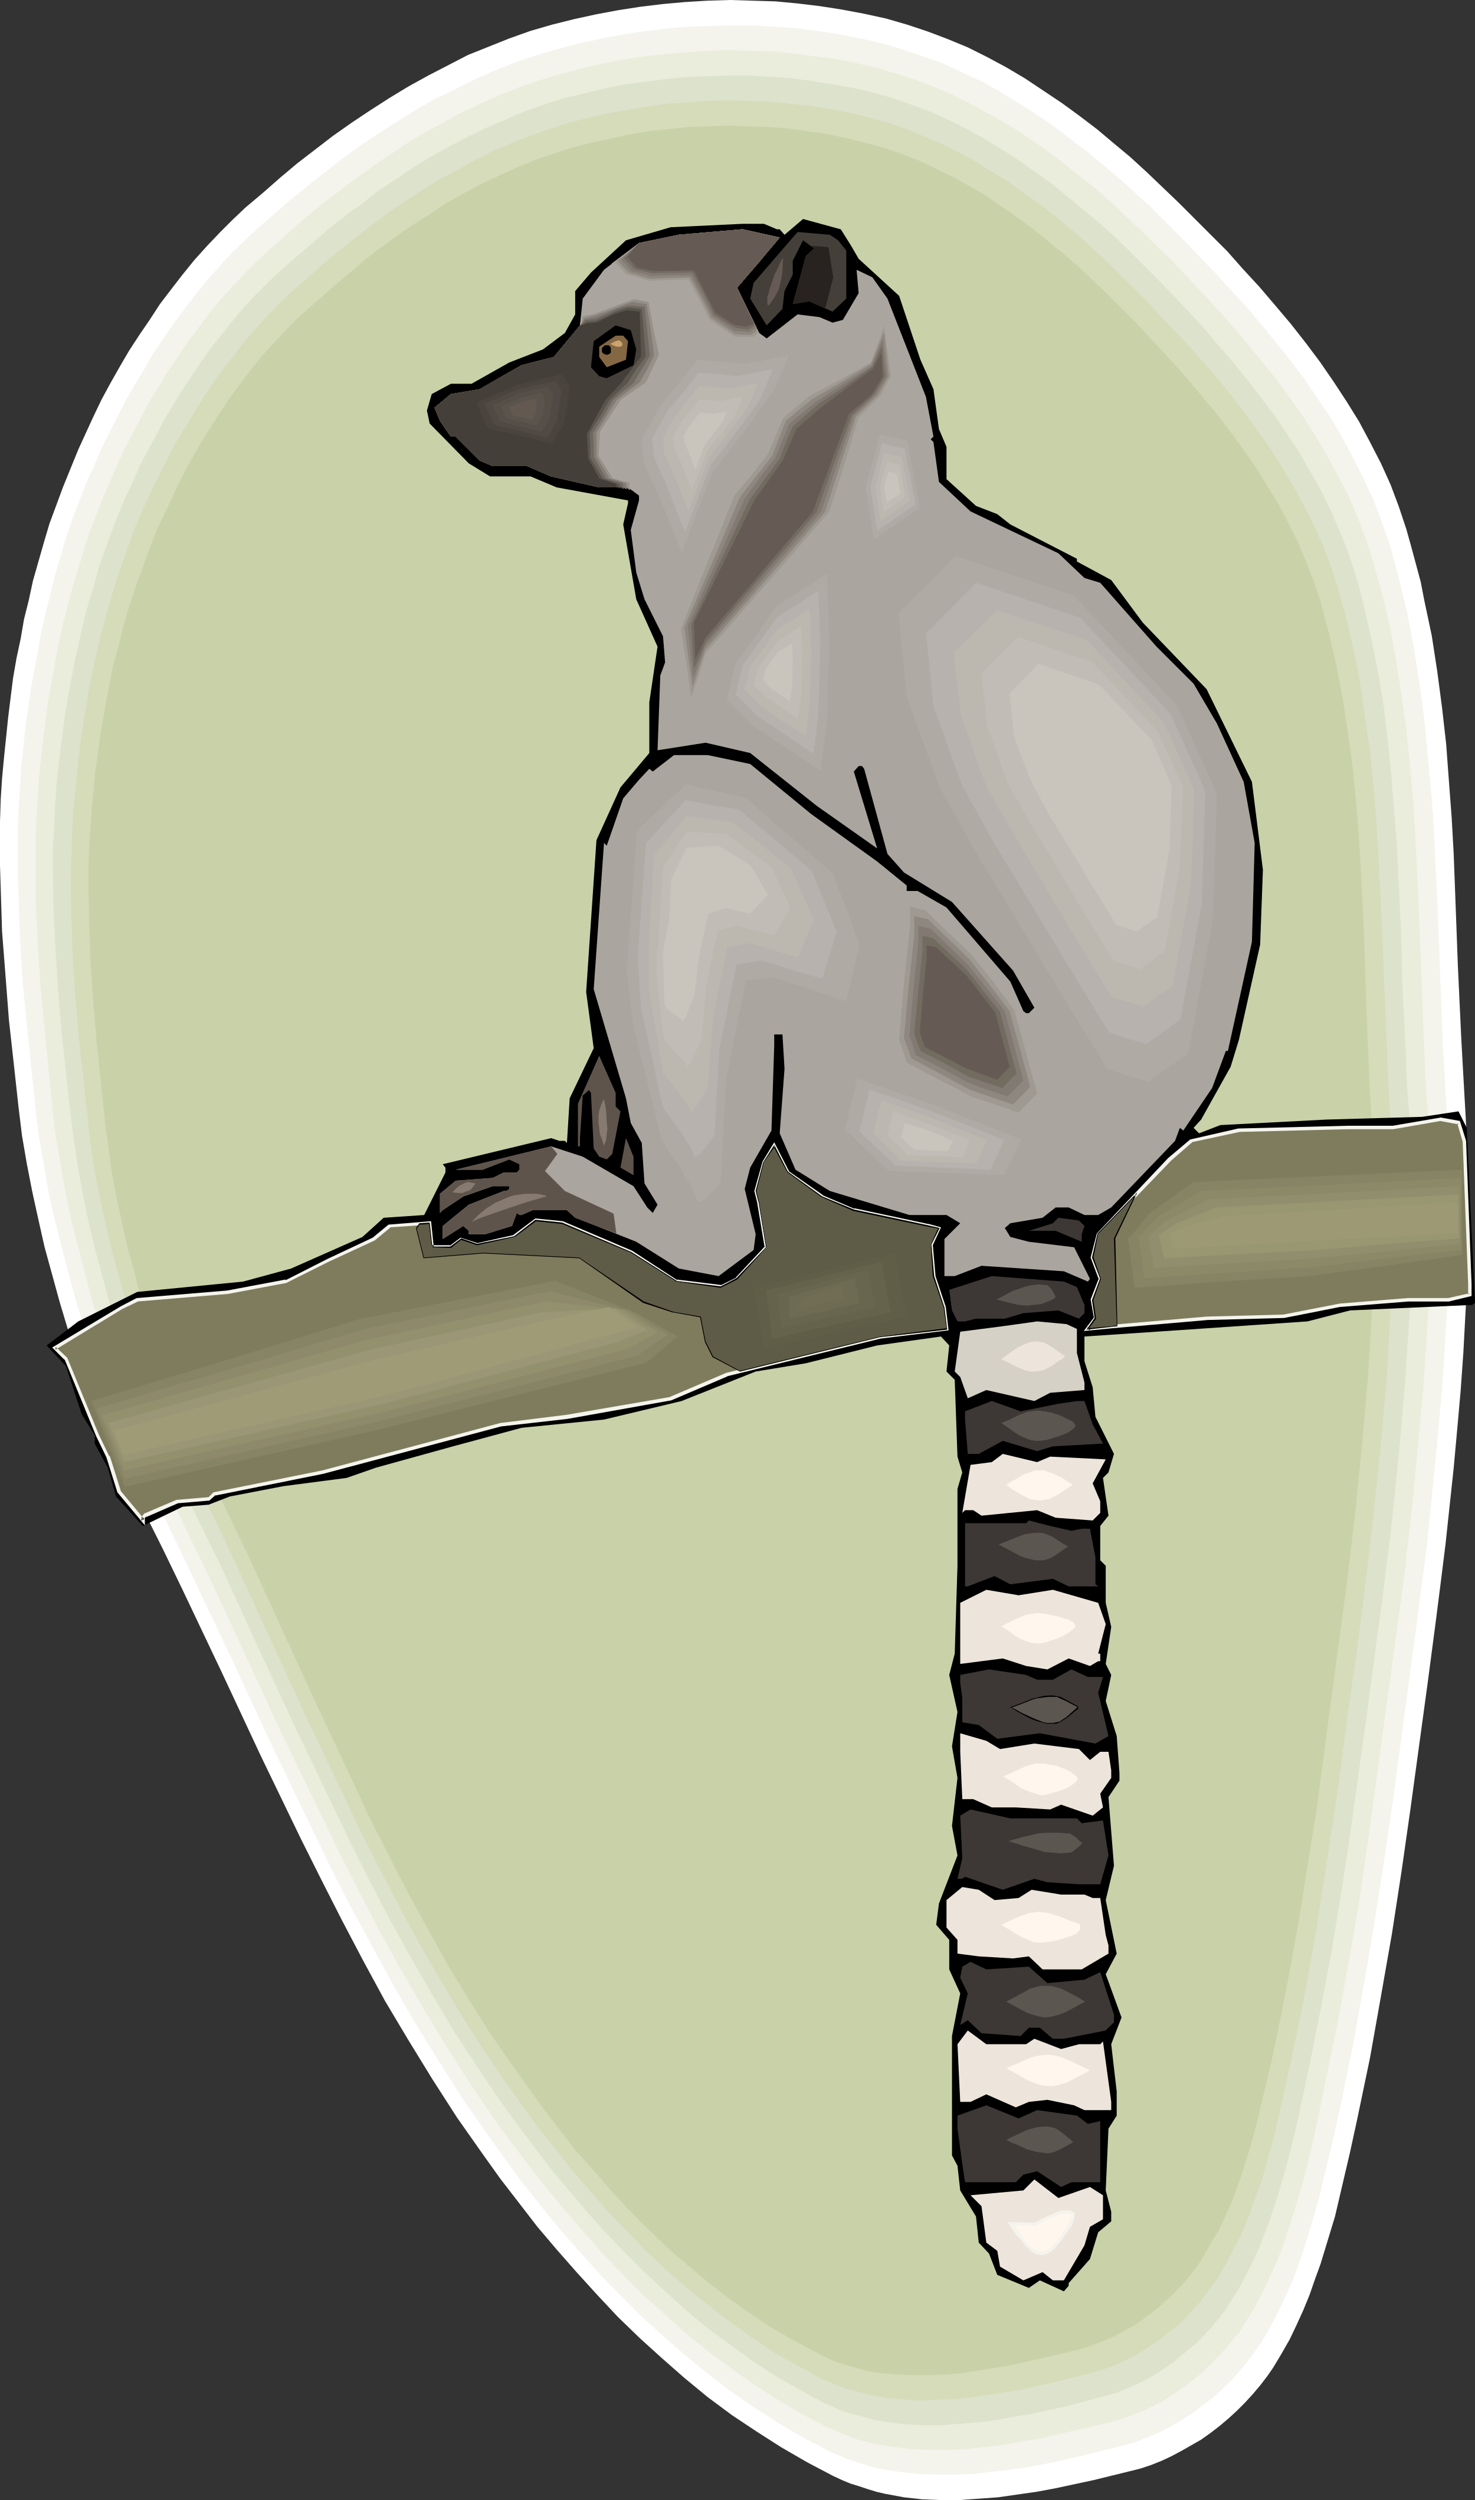 <?xml version="1.0" encoding="UTF-8" standalone="no"?>
<svg
   version="1.0"
   width="91.875mm"
   height="155.711mm"
   id="svg142"
   sodipodi:docname="Lemur 4.wmf"
   xmlns:inkscape="http://www.inkscape.org/namespaces/inkscape"
   xmlns:sodipodi="http://sodipodi.sourceforge.net/DTD/sodipodi-0.dtd"
   xmlns="http://www.w3.org/2000/svg"
   xmlns:svg="http://www.w3.org/2000/svg">
  <rect width="100%" height="100%" fill="#333333" stroke="none"/>
  <sodipodi:namedview
     id="namedview142"
     pagecolor="#ffffff"
     bordercolor="#000000"
     borderopacity="0.25"
     inkscape:showpageshadow="2"
     inkscape:pageopacity="0.0"
     inkscape:pagecheckerboard="0"
     inkscape:deskcolor="#d1d1d1"
     inkscape:document-units="mm" />
  <defs
     id="defs1">
    <pattern
       id="WMFhbasepattern"
       patternUnits="userSpaceOnUse"
       width="6"
       height="6"
       x="0"
       y="0" />
  </defs>
  <path
     style="fill:#ffffff;fill-opacity:1;fill-rule:evenodd;stroke:none"
     d="m 15.997,313.002 -1.939,-6.464 -1.777,-6.464 L 10.503,293.611 9.049,287.147 7.594,280.522 6.302,273.897 5.171,267.272 4.363,260.646 3.232,250.305 2.101,240.124 1.293,229.621 0.485,219.279 0.162,208.937 0,203.766 v -5.171 -5.171 l 0.162,-5.171 0.323,-5.009 0.485,-5.171 0.97,-9.372 1.131,-9.049 0.808,-4.686 0.97,-4.525 0.808,-4.686 1.131,-4.525 0.97,-4.525 1.293,-4.525 1.293,-4.525 1.293,-4.363 1.616,-4.363 1.616,-4.363 1.777,-4.363 1.777,-4.363 1.777,-3.878 1.777,-3.878 1.939,-4.04 2.101,-3.878 2.101,-3.717 2.262,-3.878 2.424,-3.717 2.424,-3.555 2.424,-3.717 2.585,-3.393 2.747,-3.555 2.747,-3.393 2.909,-3.232 3.07,-3.232 3.07,-3.07 3.07,-2.909 4.04,-3.393 4.04,-3.555 4.04,-3.393 4.201,-3.232 4.201,-3.232 4.363,-3.07 4.363,-2.909 4.524,-2.909 4.524,-2.747 4.686,-2.585 4.686,-2.424 4.686,-2.424 4.848,-1.939 4.848,-1.939 5.009,-1.778 5.009,-1.454 5.171,-1.293 5.171,-1.131 5.171,-0.97 5.171,-0.808 5.332,-0.646 5.332,-0.485 5.332,-0.323 L 171.926,0 l 5.332,0.162 5.332,0.162 5.171,0.485 5.332,0.646 5.171,0.808 5.171,0.97 5.171,1.131 5.009,1.454 4.848,1.616 4.686,1.778 4.686,1.939 4.524,2.262 4.524,2.424 4.363,2.585 4.363,2.909 4.363,2.909 4.201,3.07 4.04,3.07 4.04,3.393 3.878,3.232 3.878,3.555 3.716,3.555 3.716,3.555 3.555,3.555 7.918,7.918 3.716,4.201 3.878,4.201 3.716,4.363 3.555,4.201 3.555,4.525 3.393,4.525 3.232,4.686 3.07,4.686 2.909,4.686 2.585,4.848 2.585,5.009 2.262,5.009 1.939,5.171 1.777,5.332 1.131,4.04 1.131,4.201 1.131,4.201 0.808,4.201 1.777,8.403 1.293,8.403 1.131,8.564 0.97,8.564 0.646,8.726 0.646,8.564 0.485,8.726 0.646,17.29 0.323,8.726 0.808,17.29 0.485,8.726 0.485,8.564 0.323,5.979 0.323,5.979 0.162,5.979 v 5.979 5.979 l -0.162,5.979 -0.323,5.817 -0.323,5.979 -0.485,9.049 -0.646,9.049 -0.808,9.049 -0.808,8.888 -0.97,9.049 -0.97,9.049 -1.131,9.049 -1.131,8.888 -1.939,14.705 -4.04,29.571 -2.101,14.705 -2.262,14.705 -2.585,14.705 -2.585,14.543 -3.07,14.705 -0.808,3.717 -0.808,3.717 -1.777,7.595 -1.777,7.595 -2.262,7.433 -1.131,3.717 -1.293,3.555 -1.293,3.717 -1.454,3.555 -1.616,3.555 -1.616,3.393 -1.939,3.393 -1.939,3.232 -1.454,2.101 -1.616,2.101 -1.777,2.101 -1.777,1.939 -1.939,1.939 -1.939,1.778 -2.101,1.778 -2.101,1.616 -2.262,1.616 -2.262,1.293 -2.262,1.293 -2.424,1.293 -2.424,1.131 -2.424,0.97 -2.424,0.808 -2.585,0.646 -8.564,2.101 -9.049,1.939 -4.363,0.808 -4.524,0.646 -4.524,0.646 -4.524,0.323 -4.524,0.323 h -4.363 l -4.363,-0.162 -4.363,-0.485 -4.363,-0.808 -2.101,-0.485 -2.101,-0.646 -1.939,-0.646 -2.101,-0.646 -1.939,-0.808 -2.101,-0.97 -3.07,-1.616 -3.07,-1.616 -6.14,-3.555 -5.817,-3.717 -5.817,-3.878 -5.655,-4.201 -5.494,-4.525 -5.332,-4.686 -5.171,-4.686 -5.171,-5.009 -4.848,-5.171 -4.848,-5.333 -4.686,-5.333 -4.524,-5.332 -4.363,-5.656 -4.363,-5.656 -4.04,-5.656 -3.07,-4.363 -3.07,-4.363 -5.817,-9.049 -5.655,-9.211 -5.494,-9.211 -5.171,-9.534 -5.009,-9.534 -4.848,-9.534 -4.848,-9.695 -9.372,-19.391 -9.21,-19.714 -9.21,-19.391 -4.686,-9.695 -4.848,-9.695 -5.009,-10.342 -2.262,-5.009 -2.262,-5.333 -2.262,-5.171 -1.939,-5.333 -1.939,-5.333 z"
     id="path1" />
  <path
     style="fill:#f4f4ed;fill-opacity:1;fill-rule:evenodd;stroke:none"
     d="m 19.875,312.517 -1.939,-6.14 -1.777,-6.464 -1.616,-6.302 -1.616,-6.302 -1.454,-6.464 -1.131,-6.464 L 9.21,267.918 8.402,261.454 6.302,241.094 5.332,231.075 4.686,220.895 4.363,210.715 4.201,205.705 v -5.009 -5.171 l 0.162,-5.009 0.323,-5.009 0.323,-5.171 0.97,-9.049 1.293,-9.049 0.808,-4.525 0.808,-4.363 0.808,-4.525 2.101,-8.888 1.131,-4.525 1.293,-4.363 1.293,-4.363 1.454,-4.363 1.616,-4.201 1.616,-4.201 1.939,-4.201 1.616,-3.878 1.939,-3.878 1.939,-3.878 1.939,-3.717 2.101,-3.717 2.262,-3.717 2.101,-3.717 2.424,-3.555 2.424,-3.555 2.585,-3.393 2.585,-3.393 2.747,-3.393 2.747,-3.07 2.909,-3.232 3.07,-2.909 3.07,-2.909 3.878,-3.393 3.878,-3.393 4.04,-3.232 4.04,-3.232 4.201,-3.232 4.201,-3.07 4.363,-2.909 4.363,-2.747 4.363,-2.747 4.524,-2.585 4.686,-2.262 4.524,-2.262 4.686,-2.101 4.848,-1.939 4.848,-1.616 4.848,-1.454 5.009,-1.293 5.009,-1.131 5.009,-0.97 5.171,-0.808 5.171,-0.646 5.171,-0.485 5.171,-0.162 5.171,-0.162 h 5.171 l 5.171,0.323 5.171,0.323 5.171,0.646 5.171,0.808 5.009,0.97 5.009,1.131 4.848,1.454 4.686,1.616 4.686,1.616 4.524,2.101 4.524,2.101 4.363,2.424 4.201,2.585 4.363,2.747 4.04,2.747 4.04,3.07 4.04,3.07 3.878,3.232 3.878,3.232 3.716,3.393 3.716,3.393 3.555,3.555 3.555,3.555 7.594,7.918 3.716,4.04 3.716,4.04 3.555,4.201 3.555,4.363 3.393,4.201 3.393,4.525 3.07,4.525 3.07,4.525 2.747,4.686 2.585,4.848 2.424,4.848 2.262,4.848 1.939,5.171 1.777,5.009 1.131,4.04 1.131,4.201 0.97,4.04 0.97,4.04 1.616,8.403 1.293,8.241 1.131,8.403 0.808,8.403 0.808,8.403 0.646,8.564 0.323,8.403 0.485,8.564 0.323,8.564 0.323,8.403 0.646,17.129 0.485,8.403 0.485,8.403 0.323,5.979 0.323,5.656 0.162,5.979 v 5.817 l -0.323,11.635 -0.485,11.635 -1.131,17.775 -1.616,17.613 -1.777,17.775 -2.262,17.613 -3.878,28.925 -1.939,14.382 -2.101,14.382 -2.262,14.382 -2.424,14.382 -2.585,14.382 -2.909,14.22 -1.616,7.433 -1.777,7.433 -1.777,7.433 -2.101,7.272 -1.131,3.717 -1.131,3.555 -1.293,3.555 -1.454,3.393 -1.616,3.555 -1.616,3.232 -1.777,3.393 -1.939,3.07 -1.454,2.101 -1.616,2.101 -1.616,1.939 -1.777,2.101 -1.939,1.778 -1.777,1.778 -2.101,1.616 -2.101,1.616 -2.101,1.454 -2.262,1.454 -2.262,1.293 -2.424,1.293 -2.262,0.97 -2.424,0.97 -2.424,0.808 -2.424,0.646 -8.402,2.101 -8.726,1.939 -4.363,0.808 -4.363,0.646 -4.363,0.485 -4.363,0.485 -4.524,0.162 h -4.201 l -4.363,-0.162 -4.201,-0.485 -4.201,-0.646 -2.101,-0.485 -1.939,-0.646 -2.101,-0.646 -1.939,-0.646 -1.939,-0.808 -1.939,-0.808 -6.14,-3.232 -5.817,-3.393 -5.817,-3.717 -5.655,-3.878 -5.494,-4.201 -5.332,-4.363 -5.171,-4.525 -5.171,-4.686 -4.848,-4.848 -4.848,-5.009 -4.686,-5.171 -4.686,-5.333 -4.363,-5.332 -4.363,-5.494 -4.04,-5.494 -4.04,-5.656 -5.979,-8.564 -5.655,-8.888 -5.494,-8.888 -5.332,-9.211 -5.009,-9.211 -5.009,-9.211 -4.848,-9.534 -4.524,-9.372 -9.21,-19.068 -8.887,-19.229 -9.049,-19.068 -4.524,-9.534 -4.686,-9.534 -2.585,-5.009 -2.262,-5.009 -2.424,-5.009 -2.101,-5.009 -2.101,-5.171 -2.101,-5.171 -1.777,-5.333 z"
     id="path2" />
  <path
     style="fill:#eaeddb;fill-opacity:1;fill-rule:evenodd;stroke:none"
     d="m 23.591,312.194 -1.939,-6.14 -1.616,-6.14 -1.616,-6.302 -1.616,-6.14 -1.293,-6.302 -1.131,-6.464 -1.131,-6.302 -0.808,-6.302 -1.939,-19.876 -0.97,-9.857 -0.646,-10.019 -0.485,-9.857 v -9.857 -5.009 l 0.162,-5.009 0.323,-4.848 0.323,-5.009 0.97,-8.888 1.131,-8.888 1.616,-8.888 0.808,-4.363 0.97,-4.363 1.131,-4.363 1.131,-4.363 1.293,-4.201 1.293,-4.363 1.293,-4.201 1.616,-4.201 1.616,-4.04 1.777,-4.201 1.616,-3.717 1.777,-3.878 1.939,-3.717 1.939,-3.717 1.939,-3.717 2.262,-3.555 2.101,-3.555 2.424,-3.555 2.262,-3.393 2.585,-3.393 2.424,-3.393 2.747,-3.232 2.747,-3.07 2.909,-3.07 2.909,-2.909 2.909,-2.747 3.878,-3.393 3.716,-3.393 3.878,-3.232 4.04,-3.07 4.04,-3.07 4.04,-2.909 4.201,-2.909 4.363,-2.909 4.201,-2.585 4.524,-2.424 4.363,-2.424 4.524,-2.101 4.686,-2.101 4.524,-1.778 4.686,-1.616 4.848,-1.454 4.848,-1.293 4.848,-1.131 5.009,-0.97 5.009,-0.808 5.009,-0.485 5.009,-0.485 5.009,-0.323 5.171,-0.162 5.009,0.162 5.009,0.162 5.009,0.485 5.009,0.646 5.009,0.646 4.848,0.97 4.848,1.131 4.848,1.454 4.524,1.454 4.524,1.778 4.524,1.939 4.363,2.262 4.201,2.262 4.201,2.424 4.201,2.747 4.04,2.747 3.878,2.909 3.878,3.07 3.878,3.07 3.716,3.232 3.555,3.393 3.716,3.393 3.393,3.393 3.555,3.393 7.271,7.756 3.716,4.04 3.555,3.878 3.555,4.201 3.393,4.201 3.393,4.201 3.232,4.363 3.07,4.363 2.909,4.525 2.747,4.686 2.585,4.686 2.424,4.686 2.101,4.848 1.939,5.009 1.616,5.009 1.131,4.04 1.131,3.878 1.939,8.08 1.454,8.08 1.293,8.08 1.131,8.241 0.808,8.241 0.808,8.241 0.485,8.241 0.808,16.644 0.646,16.805 0.646,16.644 0.323,8.241 0.646,8.241 0.323,5.817 0.323,5.656 v 5.817 l 0.162,5.656 -0.162,5.817 -0.162,5.656 -0.485,11.311 -1.131,17.452 -0.808,8.726 -0.808,8.564 -0.808,8.726 -0.97,8.564 -0.97,8.726 -1.131,8.564 -1.939,14.22 -1.939,14.058 -1.939,14.22 -1.939,14.058 -2.101,14.22 -2.424,14.058 -2.585,13.897 -2.909,14.058 -1.454,7.272 -1.616,7.272 -1.777,7.272 -2.101,7.11 -2.262,7.11 -1.293,3.555 -1.454,3.393 -1.454,3.232 -1.616,3.232 -1.777,3.393 -1.939,3.07 -1.293,2.101 -1.616,1.939 -1.616,1.939 -1.777,1.939 -1.777,1.778 -1.777,1.778 -1.939,1.616 -2.101,1.616 -2.101,1.454 -2.101,1.454 -2.262,1.293 -2.262,1.131 -2.262,0.97 -2.424,0.97 -2.262,0.808 -2.424,0.646 -8.241,1.939 -8.402,1.939 -4.201,0.646 -4.363,0.808 -4.363,0.485 -4.201,0.485 -4.363,0.162 h -4.201 l -4.201,-0.162 -4.04,-0.485 -4.04,-0.646 -4.04,-0.97 -1.939,-0.646 -1.939,-0.808 -1.939,-0.808 -1.939,-0.808 -5.817,-3.07 -5.817,-3.393 -5.494,-3.555 -5.494,-3.878 -5.494,-4.04 -5.171,-4.201 -5.009,-4.525 -5.009,-4.525 -4.848,-4.848 -4.686,-4.848 -4.524,-5.171 -4.524,-5.171 -4.201,-5.171 -4.201,-5.332 -4.201,-5.494 -3.878,-5.333 -5.817,-8.564 -5.494,-8.564 -5.332,-8.888 -5.171,-8.888 -5.009,-9.049 -4.686,-9.049 -4.686,-9.211 -4.524,-9.372 -9.049,-18.583 -8.726,-18.906 -8.726,-18.745 -4.524,-9.372 -4.524,-9.211 -4.686,-9.695 -2.262,-5.009 -2.101,-5.009 -2.101,-5.171 -1.939,-5.009 -1.777,-5.171 z"
     id="path3" />
  <path
     style="fill:#dde2cc;fill-opacity:1;fill-rule:evenodd;stroke:none"
     d="m 27.308,311.871 -1.777,-5.979 -1.616,-6.14 -1.616,-5.979 -1.454,-6.14 -1.293,-6.302 -1.131,-6.14 -0.97,-6.302 -0.808,-6.14 -2.101,-19.391 -0.808,-9.695 -0.646,-9.695 -0.485,-9.695 -0.162,-9.857 v -4.848 l 0.323,-4.848 0.162,-4.686 0.323,-5.009 0.97,-8.564 1.131,-8.726 1.616,-8.726 0.808,-4.201 0.97,-4.363 0.97,-4.201 1.131,-4.363 1.293,-4.04 1.131,-4.363 1.454,-4.04 1.454,-4.04 1.616,-4.201 1.616,-3.878 1.777,-3.717 1.616,-3.717 1.939,-3.717 1.939,-3.555 1.939,-3.717 2.101,-3.555 2.101,-3.393 2.262,-3.393 2.262,-3.393 2.424,-3.393 2.585,-3.232 2.585,-3.232 2.585,-3.07 2.747,-2.909 2.909,-2.909 2.909,-2.747 3.716,-3.232 3.716,-3.232 3.716,-3.232 3.878,-3.07 4.04,-2.909 3.878,-3.07 4.201,-2.747 4.04,-2.747 4.201,-2.585 4.363,-2.424 4.363,-2.262 4.363,-2.101 4.524,-1.939 4.524,-1.939 4.524,-1.616 4.686,-1.454 4.686,-1.131 4.686,-1.131 4.848,-0.97 4.848,-0.646 5.009,-0.646 4.848,-0.485 4.848,-0.162 5.009,-0.162 h 4.848 l 5.009,0.323 4.848,0.323 4.848,0.646 4.848,0.808 4.848,0.808 4.686,1.131 4.686,1.293 4.524,1.616 4.363,1.616 4.363,1.939 4.201,2.101 4.04,2.262 4.201,2.585 4.04,2.585 3.878,2.747 3.878,2.747 3.716,3.07 3.716,3.07 3.716,3.07 3.555,3.232 3.555,3.393 3.393,3.393 3.232,3.232 7.271,7.595 3.555,3.878 3.393,4.04 3.555,4.04 3.232,4.04 3.232,4.201 3.232,4.201 2.909,4.363 2.909,4.363 2.585,4.525 2.585,4.525 2.262,4.686 2.101,4.848 1.939,4.848 1.616,4.848 1.131,3.878 0.97,3.878 1.777,7.918 1.616,7.918 1.293,7.918 0.97,8.08 0.808,8.08 0.646,8.08 0.646,8.08 0.808,16.321 0.323,8.241 0.162,8.08 0.808,16.321 0.323,8.241 0.646,8.08 0.323,5.494 0.162,5.656 0.162,5.656 v 5.494 l -0.162,11.311 -0.485,11.15 -1.131,16.967 -1.454,16.967 -1.777,16.967 -2.101,16.805 -3.716,27.794 -1.939,13.897 -1.939,13.897 -2.101,13.735 -2.262,13.735 -2.585,13.735 -2.747,13.735 -3.07,14.22 -1.777,7.11 -1.939,6.948 -1.131,3.555 -1.131,3.393 -1.293,3.393 -1.293,3.393 -1.454,3.232 -1.616,3.232 -1.616,3.07 -1.939,3.07 -1.293,2.101 -1.454,1.939 -1.616,1.939 -1.777,1.939 -1.616,1.778 -1.939,1.616 -1.939,1.616 -1.939,1.616 -2.101,1.454 -1.939,1.293 -2.262,1.293 -2.262,1.131 -2.262,0.97 -2.262,0.97 -2.262,0.646 -2.262,0.646 -8.079,2.101 -8.079,1.778 -4.201,0.646 -4.201,0.808 -4.201,0.485 -4.04,0.323 -4.201,0.323 h -4.201 l -4.04,-0.162 -4.04,-0.485 -3.878,-0.646 -3.878,-1.131 -1.939,-0.485 -1.939,-0.646 -1.777,-0.808 -1.939,-0.808 -5.655,-3.07 -5.655,-3.232 -5.494,-3.555 -5.332,-3.878 -5.332,-3.878 -5.009,-4.201 -4.848,-4.363 -4.848,-4.525 -4.686,-4.686 -4.686,-4.848 -4.363,-4.848 -4.363,-5.171 -4.201,-5.009 -4.04,-5.332 -3.878,-5.171 -3.878,-5.333 -5.655,-8.403 -5.494,-8.403 -5.171,-8.726 -5.009,-8.726 -4.848,-8.726 -4.686,-9.049 -4.524,-9.049 -4.363,-9.049 -8.726,-18.26 -8.564,-18.421 -8.402,-18.421 -8.887,-18.098 -2.262,-4.848 -2.262,-4.848 -2.262,-4.848 -2.101,-4.848 -1.939,-4.848 -1.939,-5.009 -1.777,-5.009 z"
     id="path4" />
  <path
     style="fill:#d6dbba;fill-opacity:1;fill-rule:evenodd;stroke:none"
     d="m 31.186,311.548 -1.777,-5.979 -1.616,-5.817 -1.616,-5.979 -1.454,-6.14 -1.293,-5.979 -1.131,-5.979 -0.97,-6.14 -0.646,-6.14 -2.101,-18.906 -0.808,-9.534 -0.646,-9.534 -0.323,-9.534 -0.162,-9.372 0.162,-4.848 0.162,-4.686 0.162,-4.848 0.485,-4.686 0.808,-8.564 1.131,-8.403 1.454,-8.564 0.808,-4.201 0.97,-4.201 0.97,-4.04 1.131,-4.201 1.131,-4.201 1.293,-4.04 1.293,-4.04 1.454,-4.04 1.454,-4.04 1.616,-3.878 3.393,-7.272 1.777,-3.555 1.777,-3.555 1.939,-3.555 2.101,-3.393 2.101,-3.393 2.101,-3.393 2.262,-3.393 2.424,-3.232 2.424,-3.07 2.424,-3.232 2.585,-2.909 2.747,-2.909 2.747,-2.909 2.909,-2.747 3.555,-3.07 3.555,-3.232 3.716,-3.07 3.878,-3.07 3.716,-2.909 3.878,-2.909 4.04,-2.747 4.04,-2.585 4.04,-2.585 4.201,-2.262 4.201,-2.262 4.363,-2.262 4.201,-1.778 4.524,-1.778 4.524,-1.616 4.524,-1.454 4.524,-1.131 4.686,-1.131 4.686,-0.808 4.686,-0.808 4.686,-0.646 4.848,-0.323 4.686,-0.323 4.848,-0.162 4.848,0.162 4.848,0.162 4.686,0.485 4.686,0.485 4.848,0.808 4.524,0.808 4.686,1.131 4.524,1.293 4.363,1.454 4.201,1.778 4.201,1.778 4.201,2.101 4.04,2.262 3.878,2.424 4.04,2.424 3.716,2.747 3.878,2.747 3.555,2.909 3.716,3.07 3.555,3.07 3.393,3.232 3.393,3.232 6.625,6.625 6.948,7.433 3.555,3.717 3.393,3.878 3.393,3.878 3.232,4.04 3.07,4.04 3.07,4.201 2.909,4.201 2.747,4.363 2.585,4.363 2.424,4.525 2.262,4.525 2.101,4.686 1.777,4.686 1.616,4.848 0.97,3.878 1.131,3.717 1.777,7.756 1.454,7.756 1.131,7.756 1.131,7.918 0.808,7.918 0.646,7.918 0.485,7.918 0.808,15.998 0.646,15.998 0.646,15.836 0.323,8.08 0.485,7.918 0.323,5.494 0.323,5.494 0.162,5.494 v 5.494 l -0.162,10.988 -0.646,10.827 -0.97,16.644 -1.454,16.644 -1.777,16.482 -1.939,16.644 -1.777,13.574 -1.939,13.574 -1.777,13.574 -1.939,13.574 -2.101,13.412 -2.101,13.574 -2.424,13.412 -2.747,13.412 -3.07,13.897 -1.616,6.948 -1.939,6.787 -0.97,3.555 -1.293,3.232 -1.131,3.393 -1.293,3.232 -1.454,3.232 -1.616,3.07 -1.616,3.07 -1.777,3.07 -1.454,1.939 -1.454,1.939 -1.454,1.939 -1.616,1.778 -1.616,1.778 -1.777,1.616 -1.939,1.616 -1.939,1.454 -1.939,1.454 -2.101,1.293 -2.101,1.293 -2.101,1.131 -2.262,0.97 -2.262,0.97 -2.262,0.646 -2.262,0.646 -7.756,1.939 -7.918,1.778 -4.04,0.646 -4.04,0.646 -4.04,0.646 -4.04,0.323 -4.04,0.162 -4.04,0.162 -4.04,-0.323 -3.878,-0.323 -3.878,-0.808 -3.716,-0.97 -1.939,-0.485 -1.777,-0.808 -1.777,-0.646 -1.939,-0.808 -5.494,-3.07 -5.494,-3.07 -5.332,-3.555 -5.171,-3.717 -5.009,-3.878 -5.009,-4.04 -4.848,-4.201 -4.686,-4.363 -4.524,-4.686 -4.524,-4.686 -4.201,-4.848 -4.201,-4.848 -4.04,-5.171 -4.04,-5.009 -3.878,-5.333 -3.716,-5.171 -5.494,-8.08 -5.332,-8.403 -5.009,-8.403 -4.848,-8.403 -4.686,-8.726 -4.524,-8.726 -4.524,-8.888 -4.201,-8.888 -8.564,-17.937 -8.241,-17.937 -8.241,-17.937 -4.201,-8.888 -4.363,-8.888 -4.524,-9.534 -2.101,-4.686 -2.101,-4.848 -1.939,-4.848 -1.777,-4.848 L 32.64,316.557 Z"
     id="path5" />
  <path
     style="fill:#c9d1a8;fill-opacity:1;fill-rule:evenodd;stroke:none"
     d="m 34.902,311.224 -1.777,-5.817 -1.454,-5.817 -1.616,-5.817 -1.293,-5.817 -1.293,-5.979 -1.131,-5.817 -0.808,-5.979 -0.808,-6.14 -1.939,-18.421 -0.808,-9.372 -0.646,-9.211 -0.323,-9.372 -0.162,-9.372 v -4.525 l 0.162,-4.686 0.323,-4.686 0.323,-4.686 0.808,-8.241 1.131,-8.241 1.454,-8.403 1.616,-8.241 1.131,-4.04 0.97,-4.04 1.131,-4.04 1.293,-4.04 1.293,-3.878 1.454,-3.878 1.454,-4.04 1.454,-3.717 3.393,-7.11 1.616,-3.555 1.777,-3.555 1.939,-3.393 1.939,-3.393 2.101,-3.393 2.101,-3.232 2.101,-3.232 2.424,-3.232 2.262,-3.07 2.424,-3.07 2.585,-2.909 2.585,-2.747 2.747,-2.909 2.747,-2.585 3.555,-3.07 3.393,-3.07 3.716,-3.07 3.555,-3.07 3.716,-2.909 3.878,-2.747 3.716,-2.585 4.04,-2.585 3.878,-2.585 4.04,-2.262 4.201,-2.262 4.201,-1.939 4.201,-1.939 4.363,-1.778 4.201,-1.454 4.524,-1.454 4.363,-1.131 4.524,-0.97 4.524,-0.97 4.686,-0.808 4.524,-0.485 4.686,-0.485 4.686,-0.162 4.686,-0.162 4.524,0.162 4.686,0.162 4.686,0.323 4.686,0.646 4.524,0.646 4.524,0.97 4.524,1.131 4.363,1.131 4.201,1.454 4.201,1.616 4.04,1.939 4.04,1.939 4.04,2.262 3.878,2.262 3.716,2.585 3.716,2.585 3.716,2.747 3.555,2.909 3.555,2.909 3.393,2.909 3.393,3.232 3.232,3.07 6.463,6.464 6.787,7.272 3.393,3.717 3.232,3.717 3.232,3.878 3.232,3.878 3.07,4.04 2.909,4.04 2.909,4.201 2.585,4.201 2.585,4.201 2.262,4.363 2.262,4.525 1.939,4.525 1.777,4.686 1.616,4.686 0.97,3.717 0.97,3.717 1.777,7.595 1.454,7.595 1.131,7.595 1.131,7.756 0.808,7.756 0.646,7.756 0.485,7.756 0.808,15.674 0.485,15.513 0.646,15.674 0.323,7.756 0.485,7.756 0.485,5.332 0.162,5.333 0.162,5.333 v 5.494 l -0.323,10.665 -0.485,10.665 -0.97,16.321 -1.454,16.321 -1.616,16.159 -1.939,16.159 -3.555,26.501 -1.777,13.25 -1.777,13.412 -2.101,13.089 -2.101,13.25 -2.424,13.25 -2.585,13.089 -1.454,6.787 -1.616,6.787 -1.616,6.787 -1.777,6.625 -1.131,3.393 -0.97,3.232 -1.131,3.232 -1.293,3.232 -1.454,3.232 -1.454,3.07 -1.777,2.909 -1.616,2.909 -1.293,2.101 -2.909,3.717 -1.616,1.778 -1.616,1.616 -1.777,1.616 -1.777,1.616 -1.939,1.454 -1.939,1.454 -1.939,1.293 -2.101,1.131 -2.101,1.131 -2.101,0.97 -2.101,0.808 -2.262,0.808 -2.101,0.646 -7.594,1.778 -7.756,1.778 -3.878,0.646 -4.04,0.646 -3.878,0.646 -3.878,0.323 -4.04,0.162 h -3.878 l -3.878,-0.162 -3.878,-0.323 -3.716,-0.646 -3.716,-1.131 -1.777,-0.485 -1.777,-0.646 -1.777,-0.808 -1.616,-0.808 -5.494,-2.909 -5.332,-3.07 -5.171,-3.393 -5.009,-3.555 -5.009,-3.878 -4.848,-4.04 -4.686,-4.04 -4.524,-4.363 -4.524,-4.525 -4.201,-4.525 -4.201,-4.848 -4.201,-4.686 -3.878,-5.009 -3.878,-5.009 -3.716,-5.171 -3.555,-5.009 -5.494,-7.918 -5.171,-8.241 -4.848,-8.08 -4.686,-8.403 -4.686,-8.564 -4.363,-8.564 -4.363,-8.564 -4.04,-8.726 -8.241,-17.452 -16.158,-35.227 -4.201,-8.726 -4.201,-8.726 -4.201,-9.211 -2.101,-4.686 -1.939,-4.686 -1.939,-4.686 -1.777,-4.686 -1.777,-4.848 z"
     id="path6" />
  <path
     style="fill:#000000;fill-opacity:1;fill-rule:evenodd;stroke:none"
     d="m 200.364,57.85 1.777,3.07 9.533,8.726 5.009,15.028 3.07,6.948 1.293,9.372 1.777,4.201 v 7.595 l 6.948,6.302 5.009,1.939 3.07,2.424 15.674,8.08 v 0.646 l 8.079,4.363 7.433,10.019 15.027,15.674 10.665,21.815 2.585,20.684 -0.646,17.613 -5.009,22.461 -1.939,6.302 -6.948,12.443 -1.777,1.939 1.293,1.293 5.009,-1.939 24.884,-1.293 22.622,-0.646 8.564,-1.293 1.939,3.878 1.939,41.206 -0.646,0.485 -28.762,1.293 -10.018,2.585 -35.549,2.424 -16.966,1.131 v 5.817 l 1.939,6.14 0.646,6.948 4.363,8.726 -1.293,4.363 -1.293,1.293 1.293,8.888 -1.939,2.424 v 8.08 l 1.293,1.293 v 8.726 l 1.293,5.656 -1.293,8.726 1.293,2.585 -1.293,6.14 2.585,8.241 0.646,8.726 v 1.778 l -2.585,3.878 1.293,16.159 -1.939,8.08 2.585,12.604 -2.585,4.848 3.716,10.18 -2.424,6.302 1.293,11.15 v 5.656 l -1.939,3.07 -0.646,14.543 1.293,5.009 v 2.262 l -3.07,2.585 -1.939,6.302 -5.009,5.656 v 0.646 l -1.131,1.293 -5.655,-2.585 -2.585,1.778 -7.433,-3.07 -1.939,-5.009 -2.424,-2.585 -0.646,-6.14 -3.716,-6.14 -0.646,-5.817 -1.293,-2.424 v -28.117 l 1.939,-10.019 -2.585,-5.656 v -6.948 l -3.07,-3.555 0.646,-5.009 4.363,-11.311 -1.293,-6.948 1.293,-11.311 -1.293,-7.433 1.293,-8.08 -1.939,-8.726 1.293,-5.009 0.646,-20.684 v -18.098 l 1.131,-3.878 -1.131,-3.717 -0.646,-18.098 -1.939,-1.939 0.646,-6.14 -1.939,-2.101 -15.027,2.101 -16.805,4.201 -11.796,1.939 -17.451,6.948 -18.259,4.363 -19.39,1.939 -16.158,4.363 -18.097,5.009 -6.948,2.424 -14.866,1.939 -12.604,2.424 -5.009,1.939 -6.14,0.485 -9.372,4.525 -6.302,-6.948 -1.939,-6.787 -3.07,-5.656 v -1.939 l -3.07,-5.009 -3.716,-11.311 -4.524,-4.848 7.433,-5.656 13.896,-6.948 24.884,-2.424 11.311,-3.07 16.805,-7.433 5.009,-4.525 9.533,-0.646 5.009,-10.019 v -1.131 l -0.646,-0.808 25.53,-6.14 1.939,0.646 h 1.293 l 0.485,0.485 0.646,-10.503 5.655,-11.796 -1.777,-13.25 2.424,-35.712 5.655,-12.443 6.787,-8.08 v -11.958 l 1.939,-13.089 -5.009,-11.15 -3.07,-17.613 1.131,-5.009 v -0.646 l -16.805,-3.07 -6.14,-2.585 h -9.533 l -5.009,-3.07 -9.21,-9.372 -0.646,-3.07 1.131,-3.878 4.524,-2.424 h 4.848 l 8.887,-5.009 7.918,-3.07 5.171,-3.878 2.424,-4.363 v -5.494 l 3.716,-4.363 8.241,-7.595 10.503,-3.07 16.966,-0.808 h 5.009 l 3.07,1.293 h 0.646 l 1.131,1.293 4.363,-3.717 8.887,2.424 z"
     id="path7" />
  <path
     style="fill:#aaa59e;fill-opacity:1;fill-rule:evenodd;stroke:none"
     d="m 173.541,67.707 5.171,10.665 1.777,1.293 7.271,-5.656 5.171,0.646 3.07,1.293 2.424,-0.646 3.716,-6.302 -0.485,-5.494 3.716,1.778 3.555,5.009 9.049,23.108 1.777,9.372 -0.646,0.646 0.646,0.646 1.293,9.372 7.433,6.948 20.683,9.857 6.14,5.817 3.716,1.131 13.25,15.028 8.726,8.726 5.494,9.372 6.302,13.735 2.585,14.382 -0.646,23.269 -5.655,25.693 h -0.485 l -3.232,8.726 -6.787,10.019 -0.808,-0.646 -1.131,3.07 -15.027,15.674 -3.07,1.778 h -3.232 l -3.716,-1.778 h -3.07 l -3.07,2.424 -7.594,1.293 -1.293,1.131 1.293,2.101 4.363,1.131 10.665,1.293 3.716,7.433 -0.485,0.646 -5.655,-2.424 -19.39,-1.293 -6.302,2.424 h -2.424 v -8.726 l 3.716,-3.717 -3.232,-1.939 h -8.726 l -18.744,-5.656 -8.079,-5.009 -3.716,-8.564 1.131,-15.19 -0.485,-8.08 h -1.939 v 2.585 l -0.646,20.037 -5.009,8.726 -1.293,5.009 2.585,10.665 -0.485,3.717 -8.241,6.14 -9.372,-1.778 -10.018,-6.302 -9.372,-3.717 -5.009,-1.939 -1.939,-1.778 h -8.079 l -2.585,1.131 h -0.485 l -0.646,-0.485 -1.131,3.07 -6.302,1.939 h -3.878 v -0.808 l -1.293,-1.131 -4.848,3.07 v -3.07 l 6.14,-5.009 8.241,-3.232 h 0.646 l 0.646,-0.485 v -0.646 h -3.878 l -6.948,2.424 -4.848,3.232 -0.646,0.646 v -4.525 l 3.716,-3.07 8.726,-0.646 2.585,-1.293 h 3.07 l 0.646,-0.646 v -1.293 l -2.424,-1.131 -6.302,2.424 h -6.302 l 22.46,-5.494 7.433,2.424 11.957,6.948 3.232,5.009 1.293,1.293 1.131,-1.939 -3.07,-5.009 -0.646,-9.534 -2.585,-4.686 -1.131,-5.817 -7.594,-25.693 2.424,-34.419 0.646,0.646 3.878,-11.15 3.716,-4.363 2.424,-2.585 0.808,0.646 5.009,-3.878 h 7.918 l 10.018,2.101 14.381,11.796 15.512,11.15 6.948,5.656 v 1.293 h 2.585 l 6.787,3.878 15.027,17.452 3.07,6.948 0.646,0.485 h 0.646 l 1.293,-1.293 -5.009,-8.726 -14.381,-16.159 -11.311,-6.948 -3.878,-4.363 -5.494,-20.037 -0.485,-0.646 h -0.808 l -1.131,1.293 5.494,18.098 -14.219,-10.019 -15.674,-12.443 -10.503,-2.424 -11.311,1.778 0.646,-17.613 1.131,-3.07 -0.485,-6.14 -4.363,-8.726 -1.939,-6.302 -1.293,-10.019 1.939,-6.948 v -1.131 l -2.585,-1.939 h -6.787 l -11.311,-2.585 -5.655,-2.424 h -8.079 l -3.07,-1.293 -5.655,-5.656 h -1.131 l -2.585,-3.717 -1.293,-3.07 3.878,-3.232 6.787,-1.131 9.857,-5.656 7.594,-1.939 6.14,-7.433 0.646,-6.302 5.009,-6.787 8.241,-6.302 9.372,-1.939 15.027,-1.293 8.726,1.939 z"
     id="path8" />
  <path
     style="fill:#aaa59e;fill-opacity:1;fill-rule:evenodd;stroke:none"
     d="m 217.169,212.169 -3.878,-0.97 v 5.009 l -1.616,16.159 -1.293,12.927 2.101,5.817 16.643,8.726 11.796,4.04 4.848,-4.848 -5.655,-21.33 -11.311,-14.543 z"
     id="path9" />
  <path
     style="fill:#9e9991;fill-opacity:1;fill-rule:evenodd;stroke:none"
     d="m 217.815,214.27 -3.555,-0.808 v 4.525 l -1.616,15.028 -0.485,5.817 -0.485,5.979 0.97,2.747 0.808,2.585 7.594,4.04 3.878,1.939 3.878,2.101 5.494,1.778 5.494,1.939 4.363,-4.525 -5.332,-19.553 -5.009,-6.787 -5.332,-6.625 -5.332,-5.009 z"
     id="path10" />
  <path
     style="fill:#8e877f;fill-opacity:1;fill-rule:evenodd;stroke:none"
     d="m 218.462,216.371 -1.616,-0.323 -1.616,-0.323 v 4.201 l -1.454,13.735 -0.485,5.332 -0.485,5.333 1.777,4.848 13.896,7.433 10.018,3.393 2.101,-2.101 1.939,-2.101 -2.424,-8.888 -2.424,-8.888 -4.686,-6.14 -4.848,-6.14 z"
     id="path11" />
  <path
     style="fill:#827a72;fill-opacity:1;fill-rule:evenodd;stroke:none"
     d="m 219.108,218.633 -2.909,-0.646 v 3.717 l -0.646,6.302 -0.646,6.14 -0.808,9.695 0.808,2.262 0.646,2.262 6.302,3.232 6.302,3.393 4.524,1.616 4.524,1.454 1.939,-1.939 1.777,-1.778 -4.363,-16.321 -8.726,-10.988 z"
     id="path12" />
  <path
     style="fill:#726b60;fill-opacity:1;fill-rule:evenodd;stroke:none"
     d="m 219.754,220.895 -1.293,-0.323 -1.293,-0.323 v 3.393 l -1.131,11.15 -0.808,8.564 1.454,4.04 5.655,2.909 5.494,3.07 8.079,2.747 1.777,-1.778 1.616,-1.616 -1.939,-7.272 -1.939,-7.272 -1.939,-2.424 -1.939,-2.424 -3.878,-5.009 z"
     id="path13" />
  <path
     style="fill:#665b54;fill-opacity:1;fill-rule:evenodd;stroke:none"
     d="m 220.401,222.996 -2.262,-0.485 v 2.909 l -0.97,9.857 -0.646,7.756 1.131,3.393 10.018,5.171 7.11,2.585 2.909,-3.07 -3.393,-12.766 -6.787,-8.726 z"
     id="path14" />
  <path
     style="fill:#aaa59e;fill-opacity:1;fill-rule:evenodd;stroke:none"
     d="m 143.971,62.051 2.909,2.909 5.494,1.778 9.21,-0.323 5.332,9.211 6.463,4.363 h 4.201 l 1.454,-1.293 -0.323,-0.323 -5.171,-10.665 10.018,-11.796 -8.726,-1.939 -15.027,1.293 -9.372,1.939 z"
     id="path15" />
  <path
     style="fill:#9e9991;fill-opacity:1;fill-rule:evenodd;stroke:none"
     d="m 144.779,61.728 1.293,1.454 1.454,1.454 1.293,0.323 1.293,0.323 2.585,0.808 9.372,-0.323 2.585,4.848 2.424,4.686 3.07,2.101 3.07,1.939 h 1.939 2.101 l 0.646,-0.485 0.646,-0.485 -0.162,-0.162 V 78.049 l -2.424,-5.171 -2.424,-5.171 5.009,-5.817 5.009,-5.979 -4.363,-0.97 -4.363,-0.97 -7.594,0.646 -7.433,0.646 -4.686,0.97 -4.686,0.97 -2.909,2.262 z"
     id="path16" />
  <path
     style="fill:#8e877f;fill-opacity:1;fill-rule:evenodd;stroke:none"
     d="m 145.426,61.405 1.293,1.454 1.293,1.293 4.848,1.454 9.533,-0.323 2.585,4.686 2.424,4.848 5.655,3.878 3.716,0.162 1.293,-0.97 v -0.162 l 0.162,-0.162 -2.424,-4.848 -2.262,-5.009 5.009,-5.817 5.009,-5.979 -4.363,-0.97 -4.363,-0.97 -7.594,0.646 -7.433,0.646 -4.686,0.97 -4.686,0.97 -2.424,2.101 z"
     id="path17" />
  <path
     style="fill:#827a72;fill-opacity:1;fill-rule:evenodd;stroke:none"
     d="m 146.234,61.081 2.424,2.747 2.262,0.485 2.262,0.646 4.686,-0.162 h 4.848 l 2.585,4.848 2.424,4.686 2.585,1.778 2.585,1.778 1.777,0.162 1.777,0.162 0.97,-0.808 h 0.323 l 0.162,-0.323 -2.101,-4.686 -2.262,-4.686 5.009,-5.817 5.009,-5.979 -4.363,-0.97 -4.363,-0.97 -7.594,0.646 -7.433,0.646 -4.686,0.97 -4.686,0.97 -2.101,1.939 z"
     id="path18" />
  <path
     style="fill:#726b60;fill-opacity:1;fill-rule:evenodd;stroke:none"
     d="m 146.88,60.758 1.293,1.293 1.131,1.293 2.101,0.485 2.101,0.485 9.533,-0.162 2.585,4.848 2.424,5.009 2.424,1.616 2.424,1.454 1.616,0.323 1.454,0.162 0.485,-0.162 0.485,-0.323 0.485,-0.162 0.323,-0.162 -4.201,-9.049 5.009,-5.817 5.009,-5.979 -4.363,-0.97 -4.363,-0.97 -7.594,0.646 -7.433,0.646 -4.686,0.97 -4.686,0.97 z"
     id="path19" />
  <path
     style="fill:#665b54;fill-opacity:1;fill-rule:evenodd;stroke:none"
     d="m 147.688,60.435 2.262,2.585 3.716,0.808 9.695,-0.162 5.009,9.857 4.363,2.909 2.909,0.485 0.646,-0.323 1.293,-0.323 -4.04,-8.564 10.018,-11.796 -8.726,-1.939 -15.027,1.293 -9.372,1.939 z"
     id="path20" />
  <path
     style="fill:#aaa59e;fill-opacity:1;fill-rule:evenodd;stroke:none"
     d="m 136.862,74.17 2.909,-0.808 6.787,-2.262 3.232,-1.131 3.393,0.485 2.909,13.089 -2.585,6.464 -6.302,4.04 -5.332,7.595 -0.162,5.494 3.393,5.494 3.716,0.808 0.162,2.101 -1.131,-0.808 h -6.787 l -11.311,-2.585 -5.655,-2.424 h -8.079 l -3.07,-1.293 -5.655,-5.656 h -1.131 l -2.585,-3.717 -1.293,-3.07 3.878,-3.232 6.787,-1.131 9.857,-5.656 7.594,-1.939 6.14,-7.433 z"
     id="path21" />
  <path
     style="fill:#969189;fill-opacity:1;fill-rule:evenodd;stroke:none"
     d="m 137.185,74.494 2.909,-0.646 5.979,-2.262 3.232,-1.131 1.777,0.323 1.616,0.323 1.131,6.302 1.293,6.14 -3.07,6.464 -5.817,4.04 -2.585,3.878 -2.424,3.717 -0.323,5.656 3.393,5.333 1.777,0.485 2.101,0.485 v 0.97 l 0.162,0.808 -0.323,-0.162 -0.162,-0.162 -0.485,-0.323 h -6.302 l -5.655,-1.293 -5.655,-1.293 -5.655,-2.424 h -8.079 l -1.454,-0.646 -1.616,-0.646 -2.747,-2.747 -2.909,-2.909 h -1.131 l -1.293,-1.778 -1.293,-1.939 -1.293,-3.07 1.939,-1.616 1.939,-1.616 3.393,-0.485 3.393,-0.646 5.009,-2.909 4.848,-2.747 7.594,-1.939 3.07,-3.717 3.232,-3.717 0.323,-0.97 z"
     id="path22" />
  <path
     style="fill:#827c75;fill-opacity:1;fill-rule:evenodd;stroke:none"
     d="m 137.508,74.978 0.646,-0.162 0.646,-0.162 1.293,-0.323 5.655,-2.101 1.616,-0.646 1.454,-0.485 3.393,0.485 0.97,5.979 0.808,6.14 -1.616,3.232 -1.777,3.07 -5.332,4.04 -4.848,7.756 v 5.656 l 3.07,5.171 1.939,0.485 1.939,0.646 0.162,0.808 v 0.646 l -0.323,-0.162 -0.485,-0.323 h -5.655 l -5.655,-1.293 -5.655,-1.293 -5.655,-2.424 h -8.079 l -1.454,-0.646 -1.616,-0.646 -2.747,-2.747 -2.909,-2.909 h -1.131 l -1.293,-1.778 -1.293,-1.939 -1.293,-3.07 1.939,-1.616 1.939,-1.616 3.393,-0.485 3.393,-0.646 5.009,-2.909 4.848,-2.747 7.594,-1.939 3.07,-3.717 3.232,-3.717 z"
     id="path23" />
  <path
     style="fill:#6d6860;fill-opacity:1;fill-rule:evenodd;stroke:none"
     d="m 137.831,75.301 1.131,-0.162 1.293,-0.162 2.585,-1.131 2.424,-1.131 1.616,-0.485 1.454,-0.323 3.393,0.323 1.293,11.473 -3.878,6.464 -1.131,0.97 -1.293,0.97 -2.424,2.101 -2.262,3.878 -2.424,3.878 0.162,2.909 v 2.747 l 2.909,5.009 3.878,1.131 0.162,0.646 0.162,0.646 h -0.323 l -0.323,-0.323 h -5.171 l -5.655,-1.293 -5.655,-1.293 -5.655,-2.424 h -8.079 l -1.454,-0.646 -1.616,-0.646 -2.747,-2.747 -2.909,-2.909 h -1.131 l -1.293,-1.778 -1.293,-1.939 -1.293,-3.07 1.939,-1.616 1.939,-1.616 3.393,-0.485 3.393,-0.646 5.009,-2.909 4.848,-2.747 7.594,-1.939 3.07,-3.717 3.232,-3.717 0.485,-0.646 z"
     id="path24" />
  <path
     style="fill:#59544c;fill-opacity:1;fill-rule:evenodd;stroke:none"
     d="m 137.993,75.786 1.293,-0.162 1.131,-0.162 2.262,-0.97 2.262,-1.131 1.454,-0.485 1.454,-0.485 3.232,0.323 0.485,5.656 0.485,5.494 -2.262,3.07 -2.101,3.232 -4.201,4.04 -2.262,3.878 -2.424,3.878 0.162,2.909 v 2.909 l 1.454,2.424 1.454,2.424 3.878,1.293 0.162,0.485 0.162,0.646 -0.485,-0.323 h -4.524 l -5.655,-1.293 -5.655,-1.293 -5.655,-2.424 h -8.079 l -1.454,-0.646 -1.616,-0.646 -2.747,-2.747 -2.909,-2.909 h -1.131 l -1.293,-1.778 -1.293,-1.939 -1.293,-3.07 1.939,-1.616 1.939,-1.616 3.393,-0.485 3.393,-0.646 5.009,-2.909 4.848,-2.747 7.594,-1.939 3.07,-3.717 3.232,-3.717 0.646,-0.323 z"
     id="path25" />
  <path
     style="fill:#443f38;fill-opacity:1;fill-rule:evenodd;stroke:none"
     d="m 138.316,76.109 2.101,-0.162 4.04,-1.939 3.07,-0.97 3.07,0.323 0.323,10.503 -4.686,6.302 -3.716,4.04 -4.363,7.918 0.323,5.817 2.585,4.686 3.878,1.293 0.485,0.97 -0.323,-0.162 h -4.04 l -11.311,-2.585 -5.655,-2.424 h -8.079 l -3.07,-1.293 -5.655,-5.656 h -1.131 l -2.585,-3.717 -1.293,-3.07 3.878,-3.232 6.787,-1.131 9.857,-5.656 7.594,-1.939 6.14,-7.433 z"
     id="path26" />
  <path
     style="fill:#443f38;fill-opacity:1;fill-rule:evenodd;stroke:none"
     d="m 197.294,56.557 1.939,2.424 v 11.311 l -3.232,3.07 -5.494,-2.424 -3.878,0.646 3.07,-11.311 1.939,-1.778 -2.585,-1.939 -2.424,4.848 v 3.232 l -1.939,3.878 -0.485,4.201 -3.716,3.878 -3.878,-6.302 0.808,-3.717 10.341,-11.958 7.594,0.646 z"
     id="path27" />
  <path
     style="fill:#000000;fill-opacity:1;fill-rule:evenodd;stroke:none"
     d="m 149.789,82.25 -0.646,3.717 -6.302,3.07 -1.777,-0.485 -1.939,-2.101 0.646,-6.14 5.171,-3.717 3.555,1.131 z"
     id="path28" />
  <path
     style="fill:#846844;fill-opacity:1;fill-rule:evenodd;stroke:none"
     d="m 147.85,80.311 -0.485,4.363 -4.524,1.778 -1.777,-2.424 v -2.424 l 3.878,-2.585 h 1.777 z"
     id="path29" />
  <path
     style="fill:#5e544c;fill-opacity:1;fill-rule:evenodd;stroke:none"
     d="m 144.941,260.485 1.131,1.131 -1.939,10.019 -1.293,1.293 -1.777,-0.646 -1.293,-1.939 -0.646,-13.089 -0.485,-0.646 -1.454,1.293 -0.646,10.019 v 1.939 h -0.485 v -10.019 l 5.009,-11.311 3.878,8.726 z"
     id="path30" />
  <path
     style="fill:#5e544c;fill-opacity:1;fill-rule:evenodd;stroke:none"
     d="m 149.142,276.644 -3.07,-1.778 1.293,-6.948 1.777,4.363 z"
     id="path31" />
  <path
     style="fill:#7f7c5e;fill-opacity:1;fill-rule:evenodd;stroke:none"
     d="m 344.659,268.564 1.454,33.611 v 2.585 l -5.171,1.293 h -9.372 l -16.158,1.131 -13.088,2.747 -18.259,0.485 -22.46,1.778 -5.494,0.646 1.777,-2.424 -0.646,-4.363 1.777,-5.009 -1.777,-5.009 1.293,-5.494 16.805,-17.613 5.009,-4.363 11.311,-2.424 25.53,-0.646 h 10.665 l 11.311,-1.939 4.201,0.808 z m -151.243,13.089 7.594,3.232 17.451,3.717 2.585,0.485 -1.939,3.878 0.646,7.433 2.585,7.433 0.485,5.009 -15.674,1.778 -36.033,8.888 -13.25,5.656 -24.399,4.363 -15.674,1.778 -22.945,6.302 -18.744,5.009 -25.692,5.009 -1.293,1.293 -7.433,0.485 -7.433,3.393 -0.646,0.485 v 0.646 l -5.655,-6.948 -2.585,-8.08 -2.424,-5.009 -7.433,-18.098 -2.585,-2.585 15.674,-9.372 3.716,-1.778 21.329,-1.939 13.735,-2.424 9.857,-5.009 10.665,-5.009 3.716,-3.07 9.533,-0.646 0.485,5.656 h 4.524 l 2.424,-1.939 3.716,1.293 8.726,-1.778 5.009,-3.878 6.302,0.646 16.158,6.948 10.665,6.787 10.503,1.293 3.878,-1.939 6.948,-7.433 -1.777,-10.827 -0.808,-2.424 1.939,-6.787 2.424,-3.717 3.07,6.14 z"
     id="path32" />
  <path
     style="fill:#f4f4ed;fill-opacity:1;fill-rule:evenodd;stroke:none"
     d="m 344.336,268.726 v -0.162 l 1.293,33.611 v 2.585 l 0.323,-0.323 -5.009,1.131 v 0 h -9.533 l -15.997,1.293 -13.25,2.585 h 0.162 l -18.259,0.485 v 0 l -22.46,1.939 -5.655,0.646 0.485,0.646 1.939,-2.585 -0.808,-4.686 v 0.162 l 1.939,-5.009 -1.939,-5.171 v 0.162 l 1.293,-5.494 v 0.162 l 16.805,-17.452 5.009,-4.363 h -0.162 l 11.311,-2.424 h -0.162 l 25.53,-0.646 h 10.826 l 11.149,-1.939 h -0.162 l 4.363,0.808 -0.323,-0.323 1.293,4.363 0.808,-0.162 -1.454,-4.686 -4.524,-0.808 -11.311,1.939 v 0 h -10.665 l -25.692,0.646 -11.311,2.585 -5.171,4.363 -16.805,17.775 -1.454,5.656 1.939,5.171 v -0.323 l -1.939,5.009 0.808,4.525 v -0.323 l -2.424,3.232 6.625,-0.646 22.46,-1.939 h -0.162 l 18.259,-0.485 v 0 l 13.088,-2.585 16.158,-1.293 v 0 h 9.533 l 5.332,-1.293 v -2.909 l -1.293,-33.611 z"
     id="path33" />
  <path
     style="fill:#f4f4ed;fill-opacity:1;fill-rule:evenodd;stroke:none"
     d="m 193.255,281.976 7.594,3.232 17.613,3.717 h -0.162 l 2.585,0.646 -0.323,-0.646 -1.777,4.04 0.485,7.595 2.585,7.433 v -0.162 l 0.646,5.171 0.323,-0.485 -15.674,1.778 v 0 l -36.195,8.888 v 0 l -13.25,5.656 h 0.162 l -24.399,4.201 -15.674,1.939 v 0 l -41.85,11.15 v 0 l -25.692,5.171 -1.293,1.293 0.162,-0.162 -7.594,0.646 -7.594,3.232 -0.646,0.808 v 0.808 l 0.646,-0.323 -5.655,-6.787 0.162,0.162 -2.585,-8.241 h -0.162 l -2.424,-5.009 -7.433,-18.098 -2.747,-2.585 v 0.646 l 15.674,-9.534 v 0 l 3.716,-1.778 h -0.162 l 21.329,-1.778 13.735,-2.585 10.018,-5.009 10.826,-5.009 3.716,-3.07 h -0.323 l 9.533,-0.646 -0.485,-0.323 0.646,6.14 h 5.009 l 2.424,-2.101 -0.323,0.162 3.878,1.293 8.887,-1.939 5.171,-3.878 h -0.323 l 6.302,0.646 h -0.162 l 16.158,6.948 v 0 l 10.826,6.787 10.665,1.293 3.878,-1.939 7.11,-7.595 -1.777,-10.988 v 0 l -0.646,-2.424 v 0.162 l 1.777,-6.787 v 0.162 l 2.424,-3.878 h -0.646 l 3.232,6.302 8.079,5.656 0.485,-0.646 -8.079,-5.656 0.162,0.162 -3.555,-6.948 -2.747,4.525 -1.939,6.948 0.646,2.585 v 0 l 1.777,10.665 0.162,-0.323 -6.948,7.433 h 0.162 l -3.878,1.939 0.323,-0.162 -10.503,-1.293 0.162,0.162 -10.665,-6.948 v 0 l -16.32,-6.948 -6.463,-0.646 -5.171,3.878 h 0.162 l -8.726,1.939 h 0.162 l -4.04,-1.293 -2.585,1.939 0.323,-0.162 h -4.524 l 0.485,0.485 -0.646,-6.14 -10.018,0.808 -3.716,3.07 v 0 l -10.665,5.009 -9.857,5.009 v -0.162 l -13.735,2.585 -21.329,1.778 -3.716,1.939 v 0 l -16.158,9.695 2.909,2.909 v -0.162 l 7.433,18.098 2.424,5.009 v 0 l 2.585,8.241 6.463,7.756 v -1.778 l -0.162,0.323 0.485,-0.646 v 0.162 l 7.433,-3.232 h -0.162 l 7.594,-0.646 1.454,-1.293 -0.323,0.162 25.692,-5.171 v 0 l 41.85,-11.15 v 0 l 15.674,-1.778 24.399,-4.363 13.25,-5.656 h -0.162 l 36.195,-8.888 v 0 l 15.997,-1.939 -0.646,-5.494 -2.424,-7.272 v 0 l -0.646,-7.433 v 0.162 l 1.939,-4.201 -2.909,-0.808 h -0.162 l -17.451,-3.717 0.162,0.162 -7.594,-3.232 h 0.162 z"
     id="path34" />
  <path
     style="fill:#3d3835;fill-opacity:1;fill-rule:evenodd;stroke:none"
     d="m 255.303,288.602 -0.646,1.939 v 1.778 l -6.14,-2.585 h -6.302 l 5.655,-1.778 1.293,-1.293 4.848,0.646 z"
     id="path35" />
  <path
     style="fill:#3d3835;fill-opacity:1;fill-rule:evenodd;stroke:none"
     d="m 253.526,302.983 1.777,4.201 v 1.939 l -1.293,1.293 -4.848,-1.939 -8.241,0.646 -4.363,1.293 h -6.787 l -2.585,0.646 h -1.777 l -1.293,-2.585 -0.646,-4.848 10.018,-3.232 16.966,1.293 z"
     id="path36" />
  <path
     style="fill:#d6d1c6;fill-opacity:1;fill-rule:evenodd;stroke:none"
     d="m 253.526,312.84 v 5.656 l 1.777,6.948 v 1.778 l -8.079,0.646 -3.716,1.939 -11.311,-2.585 -4.363,1.939 -1.777,-5.009 -1.293,-1.293 1.293,-9.372 10.018,-1.293 8.079,-1.131 6.948,0.646 z"
     id="path37" />
  <path
     style="fill:#3d3835;fill-opacity:1;fill-rule:evenodd;stroke:none"
     d="m 249.163,330.454 4.363,-0.646 h 1.777 l 1.939,5.494 2.424,4.525 -11.796,0.646 -3.716,1.131 -8.079,-2.424 -5.655,3.07 h -2.585 l -0.646,-8.08 v -1.939 l 6.302,-2.424 6.787,2.424 z"
     id="path38" />
  <path
     style="fill:#ede5db;fill-opacity:1;fill-rule:evenodd;stroke:none"
     d="m 247.224,342.896 13.088,0.646 -3.07,5.656 1.777,4.201 v 2.747 l -1.777,1.778 -8.726,-0.646 -4.363,-1.778 -13.088,1.293 -1.939,-1.293 h -1.939 l -0.646,0.646 1.939,-11.311 5.009,-0.646 2.585,-1.939 8.079,1.939 z"
     id="path39" />
  <path
     style="fill:#3d3835;fill-opacity:1;fill-rule:evenodd;stroke:none"
     d="m 252.233,360.348 2.424,-0.485 h 1.939 l 1.293,6.787 v 6.302 l 0.646,0.485 h -6.948 l -3.716,-1.778 -10.018,1.293 -3.716,-1.939 -6.302,2.424 h -0.646 v -14.866 h 14.381 l 0.646,-0.646 5.009,1.293 z"
     id="path40" />
  <path
     style="fill:#ede5db;fill-opacity:1;fill-rule:evenodd;stroke:none"
     d="m 247.87,374.245 10.665,3.07 1.777,5.009 -1.777,6.948 h 0.485 v 1.778 h -0.485 l -1.939,1.131 -5.009,-1.778 -5.009,2.585 -5.009,-0.808 -5.494,-1.778 -10.018,1.293 v -14.382 l 6.14,-3.07 7.594,1.293 z"
     id="path41" />
  <path
     style="fill:#3d3835;fill-opacity:1;fill-rule:evenodd;stroke:none"
     d="m 244.154,395.413 h 3.716 l 4.363,-2.424 3.878,1.778 h 3.555 l -1.131,3.717 2.424,10.18 -3.07,1.778 -13.088,-2.424 -10.018,1.293 -4.363,-3.232 -3.878,-0.646 v -5.656 l -0.485,-3.717 v -1.778 l 6.787,-1.293 8.726,1.293 z"
     id="path42" />
  <path
     style="fill:#ede5db;fill-opacity:1;fill-rule:evenodd;stroke:none"
     d="m 235.428,411.734 8.079,-1.293 10.503,1.293 2.585,2.585 2.424,-1.939 h 1.939 l 0.646,4.363 v 1.778 l -2.585,3.717 0.646,3.232 -2.424,1.939 -7.433,-2.585 -2.585,1.131 -8.079,-0.485 h -5.655 l -4.363,-1.939 h -2.585 l -0.485,-11.15 v -4.363 l 6.14,1.778 z"
     id="path43" />
  <path
     style="fill:#3d3835;fill-opacity:1;fill-rule:evenodd;stroke:none"
     d="m 250.455,428.055 h 3.07 l 1.131,1.131 5.009,-0.646 1.293,8.241 -1.939,6.787 h -5.009 l -7.433,-0.485 -3.07,-0.808 -7.433,2.585 -8.887,-3.07 -0.646,0.485 h -1.131 l 1.131,-4.848 -0.485,-10.019 2.424,-1.454 9.372,2.101 z"
     id="path44" />
  <path
     style="fill:#ede5db;fill-opacity:1;fill-rule:evenodd;stroke:none"
     d="m 234.135,447.284 5.655,-0.485 3.07,-1.939 6.948,1.131 h 5.494 l 1.939,0.808 h 1.777 l 1.293,8.726 0.646,2.424 v 1.939 l -6.302,3.717 h -9.21 l -3.232,-3.07 -3.716,0.485 -8.079,-0.485 -5.009,-0.646 v -3.232 l -2.585,-2.909 v -6.464 l 3.716,-3.07 3.878,0.646 z"
     id="path45" />
  <path
     style="fill:#3d3835;fill-opacity:1;fill-rule:evenodd;stroke:none"
     d="m 242.215,462.959 4.363,3.878 8.726,-0.808 3.716,-1.778 3.232,10.019 v 1.778 l -1.939,1.939 -9.857,1.939 H 247.87 L 244.8,477.34 h -2.585 l -1.939,1.939 -9.21,-0.646 -3.232,-3.07 -1.777,1.131 1.777,-7.433 -1.777,-3.717 0.485,-2.585 1.939,-1.131 3.716,1.778 z"
     id="path46" />
  <path
     style="fill:#ede5db;fill-opacity:1;fill-rule:evenodd;stroke:none"
     d="m 241.568,481.218 1.939,-1.293 6.302,2.424 4.201,-1.131 h 5.009 l 0.646,-0.646 1.939,14.22 v 1.939 h -6.302 l -2.424,-1.131 -6.302,-1.293 -4.363,0.485 -3.07,1.293 -6.948,-3.07 -3.716,1.778 h -2.424 l -0.646,-13.574 2.424,-3.232 4.363,3.232 z"
     id="path47" />
  <path
     style="fill:#3d3835;fill-opacity:1;fill-rule:evenodd;stroke:none"
     d="m 244.154,496.731 9.372,1.293 2.585,1.939 2.909,-0.646 v 14.382 h -6.787 l -2.424,1.131 -5.655,-3.717 -3.232,0.808 -1.777,1.778 h -11.957 l -0.646,-4.363 -1.131,-8.241 v -3.07 l 6.787,-2.424 7.594,3.07 z"
     id="path48" />
  <path
     style="fill:#ede5db;fill-opacity:1;fill-rule:evenodd;stroke:none"
     d="m 256.596,514.829 3.07,1.939 v 5.656 l -3.07,1.778 -1.293,4.363 -4.848,8.241 h -2.585 l -2.424,-1.939 -4.524,1.939 -5.494,-3.232 -0.646,-3.717 -2.585,-1.939 -1.131,-8.564 -2.585,-2.585 12.442,-1.131 2.585,-2.585 5.655,4.363 z"
     id="path49" />
  <path
     style="fill:#5e544c;fill-opacity:1;fill-rule:evenodd;stroke:none"
     d="m 131.206,271.635 -2.909,4.04 4.686,4.686 11.472,5.333 0.646,4.686 -4.686,-1.778 -5.009,-1.939 -1.939,-1.778 h -8.079 l -2.585,1.131 h -0.485 l -0.646,-0.485 -1.131,3.07 -6.302,1.939 h -3.878 v -0.808 l -1.293,-1.131 -4.848,3.07 v -3.07 l 6.14,-5.009 8.241,-3.232 h 0.646 l 0.646,-0.485 v -0.646 h -3.878 l -6.948,2.424 -4.848,3.232 -0.646,0.646 v -4.525 l 3.716,-3.07 8.726,-0.646 2.585,-1.293 h 3.07 l 0.646,-0.646 v -1.293 l -2.424,-1.131 -6.302,2.424 h -6.302 l 22.46,-5.494 z"
     id="path50" />
  <path
     style="fill:#aaa59e;fill-opacity:1;fill-rule:evenodd;stroke:none"
     d="m 162.554,166.439 -2.909,-18.098 12.119,-31.833 8.241,-10.019 3.555,-8.726 6.14,-5.171 15.189,-7.595 3.393,-9.857 1.939,13.412 -2.424,4.686 -5.171,5.009 -6.463,22.3 -30.055,34.257 z"
     id="path51" />
  <path
     style="fill:#9e9991;fill-opacity:1;fill-rule:evenodd;stroke:none"
     d="m 162.715,164.177 -1.131,-8.08 -1.293,-8.08 6.302,-15.674 6.302,-15.674 4.04,-4.848 3.878,-5.009 3.555,-8.403 3.07,-2.585 3.07,-2.585 7.271,-3.878 7.271,-4.04 0.808,-2.101 0.808,-2.262 1.454,-4.201 0.808,5.817 0.808,5.979 -2.424,4.525 -2.585,2.585 -2.585,2.585 -3.393,11.15 -3.555,11.15 -14.543,16.644 -14.543,16.644 -0.808,2.585 -0.808,2.585 z"
     id="path52" />
  <path
     style="fill:#8e877f;fill-opacity:1;fill-rule:evenodd;stroke:none"
     d="m 163.038,161.914 -1.939,-14.22 6.625,-15.351 6.463,-15.351 7.594,-9.695 1.616,-4.201 1.616,-4.04 3.07,-2.585 3.232,-2.585 6.948,-4.04 6.787,-4.201 3.07,-7.433 1.131,10.342 -2.585,4.525 -2.585,2.424 -2.585,2.585 -7.271,22.461 -14.058,16.159 -14.058,16.159 -1.616,4.525 z"
     id="path53" />
  <path
     style="fill:#827a72;fill-opacity:1;fill-rule:evenodd;stroke:none"
     d="m 163.2,159.652 -0.646,-6.14 -0.646,-6.14 13.411,-30.056 3.555,-4.848 3.716,-4.848 1.616,-4.04 1.616,-3.878 6.302,-5.171 13.088,-8.403 1.293,-3.232 1.293,-3.07 0.485,4.363 0.485,4.525 -1.293,2.101 -1.293,2.101 -2.585,2.424 -2.585,2.424 -3.878,11.311 -3.878,11.473 -13.573,15.674 -6.787,7.918 -6.787,7.756 -1.454,3.878 z"
     id="path54" />
  <path
     style="fill:#726b60;fill-opacity:1;fill-rule:evenodd;stroke:none"
     d="m 163.362,157.39 -0.646,-10.342 6.787,-14.705 6.948,-14.705 3.555,-4.848 3.555,-4.848 1.454,-3.878 1.616,-3.717 6.14,-5.333 6.302,-4.201 6.302,-4.525 1.131,-2.424 1.131,-2.424 0.646,7.272 -1.293,2.101 -1.293,2.101 -5.171,4.848 -4.201,11.311 -4.04,11.473 -13.088,15.19 -13.088,15.351 -1.293,3.232 z"
     id="path55" />
  <path
     style="fill:#665b54;fill-opacity:1;fill-rule:evenodd;stroke:none"
     d="m 163.685,155.127 -0.323,-8.564 14.219,-28.763 6.787,-9.534 3.07,-7.272 6.14,-5.333 11.957,-8.888 1.939,-3.717 0.323,5.656 -2.585,4.201 -5.332,4.525 -8.564,23.108 -25.207,29.571 z"
     id="path56" />
  <path
     style="fill:#282321;fill-opacity:1;fill-rule:evenodd;stroke:none"
     d="m 190.669,57.85 4.363,0.323 1.131,7.11 -1.777,6.948 -0.323,0.323 -3.555,-1.616 -3.878,0.646 3.07,-11.311 1.939,-1.778 z"
     id="path57" />
  <path
     style="fill:#ede5db;fill-opacity:1;fill-rule:evenodd;stroke:none"
     d="m 235.751,319.95 1.939,-1.454 1.939,-1.293 0.97,-0.485 1.131,-0.485 0.97,-0.323 1.131,-0.162 0.97,0.162 0.97,0.162 0.97,0.485 0.808,0.485 1.616,1.131 1.616,1.131 -0.808,0.646 -0.808,0.485 -1.616,1.131 -0.97,0.485 -0.808,0.485 -0.97,0.162 -0.97,0.162 h -1.131 l -0.97,-0.162 -0.97,-0.323 -1.131,-0.485 -1.939,-0.97 z"
     id="path58" />
  <path
     style="fill:#fff7ed;fill-opacity:1;fill-rule:evenodd;stroke:none"
     d="m 236.882,349.522 1.293,-0.808 1.293,-0.646 0.97,-0.646 0.97,-0.485 0.97,-0.323 0.808,-0.323 0.808,-0.162 h 0.808 0.646 l 0.808,0.162 0.808,0.323 0.97,0.323 0.97,0.485 1.131,0.485 1.131,0.808 1.293,0.808 -3.716,2.424 -0.97,0.485 -1.131,0.485 -0.97,0.162 -1.131,0.162 -0.97,-0.162 -1.131,-0.162 -0.97,-0.485 -0.97,-0.485 -1.939,-1.131 z"
     id="path59" />
  <path
     style="fill:#fff7ed;fill-opacity:1;fill-rule:evenodd;stroke:none"
     d="m 235.751,382.809 1.939,-0.97 2.101,-0.97 1.939,-0.808 1.131,-0.162 1.131,-0.162 h 0.323 0.485 l 0.646,0.162 h 0.646 l 1.454,0.323 1.616,0.323 1.454,0.485 0.808,0.162 0.485,0.323 0.646,0.323 0.323,0.323 0.162,0.323 0.162,0.323 -0.323,0.485 -0.323,0.323 -1.131,0.808 -1.131,0.646 -1.454,0.646 -1.454,0.485 -1.454,0.485 -1.131,0.162 h -0.646 -0.323 l -1.131,-0.162 -1.131,-0.323 -1.131,-0.485 -0.97,-0.485 -1.777,-1.293 z"
     id="path60" />
  <path
     style="fill:#fff7ed;fill-opacity:1;fill-rule:evenodd;stroke:none"
     d="m 236.236,418.198 2.101,-0.97 2.101,-0.97 1.131,-0.485 1.131,-0.323 1.131,-0.323 h 1.131 0.97 l 1.293,0.323 1.293,0.162 1.293,0.485 1.293,0.485 1.131,0.646 0.97,0.808 0.323,0.323 0.162,0.485 -0.162,0.323 -0.323,0.323 -0.97,0.808 -1.131,0.646 -1.293,0.485 -1.454,0.485 -1.293,0.323 -1.131,0.323 h -0.97 l -1.131,-0.323 -1.131,-0.323 -1.131,-0.485 -1.131,-0.485 -2.101,-1.454 z"
     id="path61" />
  <path
     style="fill:#fff7ed;fill-opacity:1;fill-rule:evenodd;stroke:none"
     d="m 235.751,453.101 4.201,-1.939 2.262,-0.808 1.131,-0.162 1.131,-0.162 1.131,0.162 1.293,0.162 2.585,0.808 2.424,0.97 2.262,0.808 0.162,0.646 v 0.485 l -0.323,0.485 -0.485,0.485 -0.485,0.323 -0.808,0.323 -1.777,0.646 -1.777,0.485 -1.939,0.323 h -0.808 l -0.646,0.162 h -0.97 l -1.131,-0.162 -1.131,-0.485 -1.131,-0.485 -0.97,-0.485 -1.131,-0.646 -0.97,-0.646 z"
     id="path62" />
  <path
     style="fill:#fff7ed;fill-opacity:1;fill-rule:evenodd;stroke:none"
     d="m 236.882,486.874 4.848,-2.101 1.131,-0.485 1.293,-0.323 1.293,-0.162 1.293,-0.162 1.293,0.162 1.454,0.323 1.131,0.485 1.293,0.485 4.686,2.262 -2.424,1.293 -2.424,1.293 -1.131,0.485 -1.293,0.323 -1.293,0.323 h -1.293 l -1.293,-0.162 -1.293,-0.323 -1.293,-0.485 -1.131,-0.485 -2.424,-1.454 z"
     id="path63" />
  <path
     style="fill:#fff7ed;fill-opacity:1;fill-rule:evenodd;stroke:none"
     d="m 243.831,523.555 0.323,-0.162 0.323,-0.162 0.485,-0.323 0.646,-0.323 1.293,-0.646 1.293,-0.485 1.454,-0.485 0.646,-0.162 0.646,-0.162 h 0.485 l 0.485,0.162 0.485,0.162 0.323,0.323 -0.162,0.646 -0.162,0.646 -0.323,0.646 -0.162,0.646 -1.131,1.616 -0.97,1.293 -0.97,1.131 -0.808,1.131 -0.808,0.646 -0.808,0.485 -0.646,0.162 -0.808,0.162 -0.808,-0.323 -0.646,-0.323 -0.808,-0.646 -0.808,-0.646 -0.97,-0.97 -0.808,-1.293 -0.97,-1.293 -1.131,-1.454 z"
     id="path64" />
  <path
     style="fill:#f4f4ed;fill-opacity:1;fill-rule:evenodd;stroke:none"
     d="m 243.992,524.04 0.323,-0.323 v 0 l 0.323,-0.162 0.485,-0.323 1.939,-0.97 1.293,-0.485 v 0 l 1.293,-0.485 0.808,-0.162 h -0.162 0.646 v 0 h 0.485 v 0 h 0.485 -0.162 l 0.485,0.162 h -0.162 l 0.323,0.323 -0.162,-0.485 -0.162,0.808 v 0 l -0.162,0.646 v -0.162 l -0.162,0.646 v 0 l -0.323,0.646 v -0.162 l -0.97,1.616 -0.97,1.454 v 0 l -0.808,1.131 v 0 l -0.97,0.97 -0.808,0.646 h 0.162 l -0.808,0.485 0.162,-0.162 -0.808,0.323 v 0 h -0.646 0.162 l -0.808,-0.162 v 0 l -0.646,-0.323 v 0 l -0.808,-0.646 v 0.162 l -0.808,-0.808 -0.808,-0.97 v 0 l -0.97,-1.131 h 0.162 l -0.97,-1.293 -1.131,-1.616 -0.323,0.646 5.979,0.162 -0.162,-0.808 -6.625,-0.162 1.454,2.262 0.97,1.293 h 0.162 l 0.97,1.131 v 0 l 0.808,1.131 0.808,0.646 v 0.162 l 0.808,0.485 0.97,0.485 0.808,0.162 h 0.808 l 0.808,-0.323 0.808,-0.485 h 0.162 l 0.808,-0.808 0.808,-0.97 v 0 l 0.97,-1.131 v 0 l 0.97,-1.454 1.131,-1.616 v 0 l 0.323,-0.646 v 0 l 0.162,-0.646 v 0 l 0.162,-0.646 v 0 l 0.162,-0.97 -0.485,-0.485 -0.485,-0.323 h -0.646 v 0 h -0.485 -0.162 -0.485 -0.162 l -0.646,0.162 -1.293,0.485 -0.162,0.162 -1.293,0.485 -1.939,0.97 -0.485,0.323 -0.323,0.162 h -0.162 l -0.323,0.162 h 0.323 z"
     id="path65" />
  <path
     style="fill:#5b564f;fill-opacity:1;fill-rule:evenodd;stroke:none"
     d="m 236.882,503.68 2.424,-1.131 2.424,-1.131 1.131,-0.323 1.293,-0.323 1.293,-0.162 h 1.293 l 0.808,0.162 0.808,0.162 0.808,0.485 0.646,0.485 1.454,1.131 1.293,1.131 v 0.162 l -1.454,0.808 -1.454,0.808 -1.454,0.646 -0.808,0.162 -0.646,0.162 -1.293,-0.162 -1.293,-0.162 -1.293,-0.323 -1.131,-0.323 -2.424,-1.131 -1.293,-0.485 z"
     id="path66" />
  <path
     style="fill:#5b564f;fill-opacity:1;fill-rule:evenodd;stroke:none"
     d="m 236.882,471.2 4.524,-2.424 1.131,-0.646 1.131,-0.323 1.293,-0.323 h 1.131 1.293 l 1.293,0.323 1.131,0.323 1.293,0.646 2.262,1.131 2.101,1.293 -4.524,2.424 -1.131,0.485 -1.131,0.323 -1.293,0.323 -1.293,0.162 -1.131,-0.162 -1.293,-0.323 -1.131,-0.323 -1.131,-0.485 z"
     id="path67" />
  <path
     style="fill:#5b564f;fill-opacity:1;fill-rule:evenodd;stroke:none"
     d="m 237.367,433.387 3.555,-0.97 3.393,-0.808 1.777,-0.162 h 1.777 1.777 l 1.777,0.162 h 0.485 l 0.485,0.323 0.808,0.485 0.808,0.808 0.808,0.646 -0.808,0.808 -0.808,0.646 -0.808,0.646 -0.485,0.162 h -0.485 l -1.777,0.162 -1.777,-0.162 -1.939,-0.162 -1.616,-0.485 -3.393,-0.97 z"
     id="path68" />
  <path
     style="fill:#5b564f;fill-opacity:1;fill-rule:evenodd;stroke:none"
     d="m 238.013,401.877 2.424,-0.97 2.424,-0.808 1.293,-0.323 1.293,-0.323 1.293,-0.162 h 1.293 l 0.808,0.162 0.646,0.162 1.454,0.646 2.747,1.454 v 0.323 l -2.747,2.424 -0.646,0.485 -0.808,0.323 -0.808,0.323 -0.808,0.162 -1.454,-0.162 -1.293,-0.162 -1.131,-0.485 -1.293,-0.485 -2.262,-1.293 -1.131,-0.646 z"
     id="path69" />
  <path
     style="fill:#000000;fill-opacity:1;fill-rule:evenodd;stroke:none"
     d="m 238.013,401.877 v 0.162 l 2.585,-0.97 2.424,-0.97 1.131,-0.323 v 0 l 1.293,-0.162 1.293,-0.162 h 1.293 0.808 l 0.646,0.323 v 0 l 1.454,0.646 2.747,1.454 -0.162,-0.162 0.162,0.323 v -0.162 l -2.747,2.424 -0.808,0.485 -0.646,0.485 -0.808,0.162 v 0 l -0.808,0.162 h -1.454 l -1.293,-0.323 h 0.162 l -1.293,-0.485 -1.131,-0.485 -2.424,-1.131 -1.131,-0.646 -1.293,-0.646 h -0.162 l 1.293,0.808 1.131,0.646 2.424,1.293 1.293,0.485 1.131,0.323 v 0 l 1.293,0.323 h 1.454 0.808 l 0.808,-0.323 0.808,-0.485 0.808,-0.485 2.747,-2.262 v -0.485 l -2.909,-1.616 -1.293,-0.646 -0.808,-0.162 -0.808,-0.162 h -1.293 l -1.293,0.162 -1.293,0.323 v 0 l -1.293,0.323 -2.424,0.97 -2.585,0.97 z"
     id="path70" />
  <path
     style="fill:#5b564f;fill-opacity:1;fill-rule:evenodd;stroke:none"
     d="m 235.105,363.58 2.424,-0.97 2.424,-0.97 1.293,-0.485 1.131,-0.162 1.293,-0.162 h 1.293 l 0.97,0.162 0.808,0.323 0.808,0.323 0.808,0.485 1.454,0.97 1.616,0.97 -1.616,1.131 -1.454,0.97 -0.808,0.485 -0.808,0.323 -0.97,0.323 h -0.808 -1.293 l -1.293,-0.323 -1.293,-0.323 -1.131,-0.485 -2.424,-1.293 z"
     id="path71" />
  <path
     style="fill:#5b564f;fill-opacity:1;fill-rule:evenodd;stroke:none"
     d="m 235.751,334.978 1.939,-0.808 1.939,-0.97 2.101,-0.808 0.97,-0.162 1.131,-0.162 h 0.485 0.485 l 0.646,0.162 h 0.485 l 1.616,0.323 1.616,0.485 1.454,0.646 0.646,0.323 0.646,0.323 0.646,0.323 0.323,0.323 0.162,0.323 0.162,0.485 -0.323,0.323 -0.323,0.323 -1.131,0.808 -1.131,0.485 -1.454,0.485 -1.454,0.485 -1.293,0.323 -1.293,0.162 h -0.97 l -1.131,-0.162 -0.97,-0.323 -1.131,-0.485 -0.97,-0.485 z"
     id="path72" />
  <path
     style="fill:#5b564f;fill-opacity:1;fill-rule:evenodd;stroke:none"
     d="m 234.62,305.892 1.293,-0.646 1.454,-0.808 1.293,-0.646 1.454,-0.485 1.454,-0.485 1.454,-0.323 1.454,-0.162 1.616,0.162 h 0.485 l 0.323,0.323 0.323,0.323 0.323,0.323 0.485,0.808 0.485,0.97 -0.162,0.323 -0.808,0.485 -0.808,0.323 -1.777,0.646 -1.616,0.162 -1.616,0.162 -1.777,-0.162 -1.616,-0.323 -1.939,-0.485 z"
     id="path73" />
  <path
     style="fill:#aaa59e;fill-opacity:1;fill-rule:evenodd;stroke:none"
     d="m 225.248,202.474 -9.372,-16.805 -8.564,-23.915 -2.424,-22.138 15.189,-15.028 31.347,10.503 27.308,28.925 10.503,23.269 -1.293,33.773 -6.302,34.904 -10.503,7.595 -10.988,-3.555 -12.765,-20.845 z"
     id="path74" />
  <path
     style="fill:#afaaa3;fill-opacity:1;fill-rule:evenodd;stroke:none"
     d="m 229.45,200.211 -4.04,-7.433 -4.201,-7.433 -7.756,-21.33 -0.97,-9.857 -0.97,-9.857 13.411,-13.412 27.954,9.372 12.119,12.927 12.119,12.927 4.686,10.342 4.686,10.342 -0.97,30.056 -5.817,31.187 -4.686,3.232 -4.686,3.393 -4.848,-1.454 -4.848,-1.616 -11.472,-18.745 -9.695,-16.159 z"
     id="path75" />
  <path
     style="fill:#b7b2ad;fill-opacity:1;fill-rule:evenodd;stroke:none"
     d="m 233.812,198.111 -3.555,-6.464 -3.716,-6.625 -6.787,-18.745 -0.808,-8.564 -0.97,-8.564 5.979,-5.979 5.817,-5.979 24.561,8.241 10.665,11.311 10.665,11.473 4.04,9.049 2.101,4.525 1.939,4.525 -0.808,26.339 -5.009,27.309 -4.04,2.909 -4.04,2.909 -4.363,-1.293 -4.363,-1.454 -5.009,-8.08 -5.009,-8.241 z"
     id="path76" />
  <path
     style="fill:#bcb7af;fill-opacity:1;fill-rule:evenodd;stroke:none"
     d="m 238.337,195.848 -3.232,-5.494 -3.07,-5.656 -2.909,-8.08 -2.909,-8.08 -0.808,-7.272 -0.97,-7.595 10.341,-10.019 10.503,3.555 10.503,3.393 9.21,9.857 9.049,9.695 7.11,15.674 -0.323,11.311 -0.485,11.311 -2.101,11.635 -2.101,11.796 -7.11,5.171 -3.716,-1.293 -3.716,-1.131 -4.201,-6.948 -4.363,-7.11 z"
     id="path77" />
  <path
     style="fill:#c1bcb5;fill-opacity:1;fill-rule:evenodd;stroke:none"
     d="m 242.538,193.748 -2.585,-4.686 -2.747,-4.686 -4.848,-13.574 -1.293,-12.281 8.564,-8.564 8.726,2.909 8.887,3.07 15.351,16.321 5.979,13.089 -0.808,18.906 -3.555,19.553 -2.909,2.262 -2.909,2.101 -3.07,-0.97 -3.232,-1.131 -7.11,-11.635 -6.14,-10.342 z"
     id="path78" />
  <path
     style="fill:#c9c4bc;fill-opacity:1;fill-rule:evenodd;stroke:none"
     d="m 246.901,191.647 -4.201,-7.756 -4.04,-10.665 -0.97,-10.019 6.787,-6.948 14.219,4.848 12.442,13.089 4.686,10.665 -0.485,15.028 -2.909,15.998 -4.848,3.393 -4.848,-1.616 -5.817,-9.534 z"
     id="path79" />
  <path
     style="fill:#aaa59e;fill-opacity:1;fill-rule:evenodd;stroke:none"
     d="m 147.526,246.103 -2.424,-14.543 2.909,-38.943 13.411,-11.635 15.674,4.04 23.753,21.007 6.948,19.229 -2.909,15.674 -20.036,-6.787 -6.948,0.646 -5.494,26.986 -1.131,27.309 -0.162,0.162 -0.162,0.162 -0.162,0.323 -0.485,0.485 -0.97,0.97 -0.97,0.97 -1.293,0.97 -0.485,0.323 -0.485,0.162 h -0.485 l -0.323,-0.162 -0.323,-0.323 -0.162,-0.485 -0.162,-0.808 -0.323,-0.808 -0.485,-1.131 -0.646,-1.293 -1.454,-2.585 -1.777,-2.747 -0.808,-1.454 -0.808,-1.293 -0.808,-1.131 -0.646,-0.97 -0.485,-0.808 -0.485,-0.646 -0.323,-0.485 v 0 -0.162 z"
     id="path80" />
  <path
     style="fill:#afaaa3;fill-opacity:1;fill-rule:evenodd;stroke:none"
     d="m 149.142,241.74 -1.616,-13.25 2.424,-32.965 11.472,-10.827 14.058,3.07 20.521,17.775 1.616,4.201 1.616,4.201 3.07,8.403 -1.454,6.625 -1.616,6.787 -8.564,-2.909 -8.564,-2.747 -3.232,0.323 -3.232,0.485 -2.424,11.796 -2.262,11.635 -0.646,11.958 -0.646,11.796 v 0 l -0.162,0.162 -0.162,0.485 -0.485,0.323 -0.808,1.131 -0.97,0.97 -0.97,0.97 -0.485,0.485 -0.485,0.162 -0.323,0.162 h -0.323 l -0.323,-0.323 -0.162,-0.485 -0.162,-0.485 -0.323,-0.808 -0.485,-0.97 -0.485,-0.97 -1.454,-2.262 -1.293,-2.424 -1.616,-2.101 -0.646,-0.97 -0.646,-0.97 -0.323,-0.646 -0.485,-0.646 -0.162,-0.323 -0.162,-0.162 z"
     id="path81" />
  <path
     style="fill:#b7b2ad;fill-opacity:1;fill-rule:evenodd;stroke:none"
     d="m 150.92,237.377 -0.808,-11.958 0.97,-13.574 0.97,-13.412 9.372,-10.019 6.302,1.131 6.14,0.97 8.726,7.272 8.564,7.272 2.909,7.11 2.909,7.272 -3.393,10.988 -7.11,-2.101 -7.271,-2.262 -5.817,0.97 -4.04,20.037 -1.131,19.876 v 0.162 l -0.162,0.162 -0.162,0.323 -0.323,0.485 -0.808,1.131 -0.808,1.131 -0.97,0.97 -0.323,0.485 -0.485,0.162 -0.323,0.323 h -0.162 l -0.323,-0.162 -0.162,-0.323 -0.162,-0.646 -0.162,-0.485 -0.485,-0.808 -0.485,-0.808 -1.131,-1.778 -1.293,-1.939 -1.293,-1.778 -0.646,-0.808 -0.485,-0.646 -0.485,-0.646 -0.323,-0.646 -0.162,-0.323 -0.162,-0.162 -2.424,-11.473 z"
     id="path82" />
  <path
     style="fill:#bcb7af;fill-opacity:1;fill-rule:evenodd;stroke:none"
     d="m 152.697,232.853 v -10.503 l 1.293,-21.168 3.878,-4.525 3.716,-4.525 10.665,1.293 7.11,5.494 6.948,5.656 5.332,11.958 -1.939,4.363 -1.777,4.525 -11.472,-3.393 -2.585,0.485 -2.585,0.485 -1.777,8.241 -1.616,8.403 -0.646,8.08 -0.646,8.241 v 0 l -0.162,0.162 -0.162,0.485 -0.162,0.323 -0.646,1.131 -0.808,1.293 -0.808,1.131 -0.323,0.485 -0.323,0.323 -0.162,0.323 h -0.323 -0.162 l -0.162,-0.323 v -0.323 l -0.323,-0.485 -0.323,-0.646 -0.485,-0.646 -0.97,-1.293 -1.131,-1.454 -1.131,-1.454 -0.97,-1.131 -0.323,-0.646 -0.485,-0.323 -0.162,-0.485 v -0.162 z"
     id="path83" />
  <path
     style="fill:#c1bcb5;fill-opacity:1;fill-rule:evenodd;stroke:none"
     d="m 154.474,228.651 0.323,-4.686 0.323,-4.686 0.485,-7.595 0.485,-7.595 5.494,-8.241 4.686,0.162 4.524,0.162 5.332,4.04 5.494,3.878 2.262,4.848 2.262,4.686 -3.878,6.464 -8.726,-2.101 -2.262,0.485 -2.262,0.646 -1.454,6.464 -1.293,6.787 -1.131,12.443 h -0.162 v 0.323 l -0.162,0.323 -0.162,0.485 -0.646,1.131 -0.485,1.293 -0.646,1.293 -0.323,0.485 -0.323,0.323 -0.162,0.323 -0.162,0.323 h -0.162 l -0.162,-0.323 v -0.162 l -0.162,-0.323 -0.323,-0.485 -0.323,-0.323 -0.97,-0.97 -0.97,-0.97 -0.97,-1.131 -0.808,-0.808 -0.323,-0.485 -0.162,-0.323 -0.323,-0.323 v -0.323 l -0.97,-7.756 z"
     id="path84" />
  <path
     style="fill:#c9c4bc;fill-opacity:1;fill-rule:evenodd;stroke:none"
     d="m 156.09,224.127 1.454,-7.918 0.485,-9.211 3.555,-7.433 7.594,-0.485 7.594,4.686 4.04,6.948 -4.201,4.363 -5.817,-1.293 -4.04,1.293 -2.101,9.695 -1.131,8.888 v 0.162 l -0.162,0.323 v 0.323 l -0.162,0.485 -0.485,1.131 -0.485,1.293 -0.485,1.293 -0.162,0.646 -0.323,0.485 -0.162,0.323 -0.162,0.323 h -0.162 v 0 -0.162 l -0.162,-0.162 -0.646,-0.485 -0.646,-0.485 -0.808,-0.485 -0.808,-0.646 -0.646,-0.646 -0.485,-0.646 v -0.323 l -0.162,-0.323 z"
     id="path85" />
  <path
     style="fill:#aaa59e;fill-opacity:1;fill-rule:evenodd;stroke:none"
     d="m 207.797,276.967 -12.28,-11.635 3.555,-14.058 20.36,7.11 25.046,9.857 -4.686,9.857 z"
     id="path86" />
  <path
     style="fill:#afaaa3;fill-opacity:1;fill-rule:evenodd;stroke:none"
     d="m 209.251,275.674 -5.171,-4.848 -5.171,-5.009 1.454,-5.979 1.454,-5.979 8.726,3.07 8.564,2.909 10.665,4.201 10.665,4.201 -4.04,8.403 -13.573,-0.485 z"
     id="path87" />
  <path
     style="fill:#b7b2ad;fill-opacity:1;fill-rule:evenodd;stroke:none"
     d="m 210.867,274.382 -4.363,-4.04 -4.201,-4.04 2.424,-9.857 14.219,5.009 8.726,3.393 8.726,3.555 -3.232,6.948 -11.149,-0.485 z"
     id="path88" />
  <path
     style="fill:#bcb7af;fill-opacity:1;fill-rule:evenodd;stroke:none"
     d="m 212.16,273.251 -3.232,-3.232 -3.393,-3.232 0.97,-3.878 0.97,-3.878 11.149,3.878 6.787,2.747 6.948,2.747 -1.293,2.747 -1.293,2.747 z"
     id="path89" />
  <path
     style="fill:#c1bcb5;fill-opacity:1;fill-rule:evenodd;stroke:none"
     d="m 213.776,271.958 -4.848,-4.686 0.646,-2.747 0.646,-2.909 4.04,1.454 4.201,1.454 5.009,1.939 4.848,1.939 -1.777,4.04 -6.302,-0.323 z"
     id="path90" />
  <path
     style="fill:#c9c4bc;fill-opacity:1;fill-rule:evenodd;stroke:none"
     d="m 215.23,270.665 -3.07,-2.909 0.808,-3.393 5.171,1.616 6.302,2.585 -1.293,2.424 z"
     id="path91" />
  <path
     style="fill:#aaa59e;fill-opacity:1;fill-rule:evenodd;stroke:none"
     d="m 175.804,172.903 -6.948,-7.11 2.424,-9.857 11.634,-16.321 13.896,-8.726 0.485,17.452 -0.485,23.915 -1.777,13.412 z"
     id="path92" />
  <path
     style="fill:#afaaa3;fill-opacity:1;fill-rule:evenodd;stroke:none"
     d="m 176.935,170.64 -2.909,-2.909 -2.909,-3.07 1.939,-8.241 5.009,-6.948 4.848,-6.948 5.979,-3.717 5.817,-3.717 0.485,14.866 v 5.009 l -0.323,5.009 -0.162,10.18 -0.808,5.656 -0.646,5.656 -8.079,-5.333 z"
     id="path93" />
  <path
     style="fill:#b7b2ad;fill-opacity:1;fill-rule:evenodd;stroke:none"
     d="m 178.066,168.378 -4.848,-4.848 1.616,-6.948 4.04,-5.656 4.04,-5.656 4.848,-3.07 4.848,-3.07 0.162,3.07 0.162,3.07 0.162,6.14 -0.162,8.241 -0.323,8.403 -0.485,4.686 -0.646,4.686 z"
     id="path94" />
  <path
     style="fill:#bcb7af;fill-opacity:1;fill-rule:evenodd;stroke:none"
     d="m 179.197,166.277 -1.939,-1.939 -1.939,-1.939 0.646,-2.585 0.646,-2.909 3.232,-4.363 3.232,-4.525 3.716,-2.262 3.878,-2.424 0.323,9.534 -0.323,13.089 -0.97,7.272 -5.332,-3.393 z"
     id="path95" />
  <path
     style="fill:#c1bcb5;fill-opacity:1;fill-rule:evenodd;stroke:none"
     d="m 180.328,164.015 -1.454,-1.293 -1.454,-1.454 0.97,-3.878 2.262,-3.232 2.424,-3.232 2.747,-1.778 2.747,-1.778 0.323,6.948 -0.323,9.534 -0.323,2.747 -0.485,2.585 z"
     id="path96" />
  <path
     style="fill:#c9c4bc;fill-opacity:1;fill-rule:evenodd;stroke:none"
     d="m 181.297,161.914 -1.616,-1.778 0.485,-2.424 2.909,-4.201 3.393,-2.101 0.162,4.363 -0.162,5.979 -0.485,3.393 z"
     id="path97" />
  <path
     style="fill:#aaa59e;fill-opacity:1;fill-rule:evenodd;stroke:none"
     d="m 149.142,110.044 -0.646,-6.464 5.332,-9.372 10.503,-12.766 12.765,1.293 12.119,-2.424 -4.04,9.857 -8.079,11.15 -8.726,10.988 -8.726,22.784 -6.463,-16.482 z"
     id="path98" />
  <path
     style="fill:#afaaa3;fill-opacity:1;fill-rule:evenodd;stroke:none"
     d="m 151.566,108.912 -0.485,-5.494 2.262,-4.04 2.101,-3.878 8.887,-10.827 5.494,0.485 5.494,0.485 5.171,-0.97 5.171,-0.97 -1.777,4.201 -1.777,4.201 -3.393,4.525 -3.393,4.848 -3.716,4.686 -3.716,4.686 -7.433,19.229 -1.293,-3.393 -1.454,-3.555 -2.747,-6.787 -1.777,-3.717 z"
     id="path99" />
  <path
     style="fill:#b7b2ad;fill-opacity:1;fill-rule:evenodd;stroke:none"
     d="m 153.99,107.62 -0.485,-4.363 1.777,-3.232 1.939,-3.393 3.716,-4.363 3.555,-4.525 4.524,0.323 4.363,0.485 8.564,-1.616 -1.454,3.393 -1.454,3.555 -2.747,3.878 -1.454,1.939 -1.454,1.939 -2.909,3.878 -3.07,3.717 -6.14,15.998 -2.262,-5.656 -2.262,-5.817 -1.454,-3.07 z"
     id="path100" />
  <path
     style="fill:#bcb7af;fill-opacity:1;fill-rule:evenodd;stroke:none"
     d="m 156.252,106.489 v -1.778 l -0.162,-1.778 2.909,-5.009 2.747,-3.555 2.909,-3.555 3.555,0.323 3.393,0.323 1.777,-0.323 1.616,-0.323 3.393,-0.646 -2.262,5.494 -4.524,6.14 -2.262,2.909 -2.424,3.07 -4.848,12.604 -3.555,-9.049 -1.131,-2.424 z"
     id="path101" />
  <path
     style="fill:#c1bcb5;fill-opacity:1;fill-rule:evenodd;stroke:none"
     d="m 158.676,105.357 -0.162,-2.585 0.97,-1.778 1.131,-1.939 4.04,-5.009 2.585,0.162 2.747,0.162 4.848,-0.97 -1.616,4.04 -1.616,2.262 -1.616,2.262 -1.939,2.101 -1.616,2.262 -3.555,9.049 -1.293,-3.232 -1.293,-3.232 z"
     id="path102" />
  <path
     style="fill:#c9c4bc;fill-opacity:1;fill-rule:evenodd;stroke:none"
     d="m 161.099,104.226 -0.162,-1.616 1.293,-2.262 2.585,-3.232 3.232,0.323 3.07,-0.646 -0.97,2.424 -2.101,2.747 -2.101,2.747 -2.262,5.817 -1.616,-4.201 z"
     id="path103" />
  <path
     style="fill:#aaa59e;fill-opacity:1;fill-rule:evenodd;stroke:none"
     d="m 204.889,129.273 -2.262,-14.705 4.04,-14.382 7.594,1.778 3.393,18.583 z"
     id="path104" />
  <path
     style="fill:#afaaa3;fill-opacity:1;fill-rule:evenodd;stroke:none"
     d="m 205.697,127.011 -0.97,-6.14 -0.97,-6.302 1.777,-6.14 1.616,-6.14 6.463,1.454 1.454,7.918 1.454,7.918 z"
     id="path105" />
  <path
     style="fill:#b7b2ad;fill-opacity:1;fill-rule:evenodd;stroke:none"
     d="m 206.505,124.91 -1.616,-10.342 2.747,-10.18 5.332,1.293 1.293,6.464 1.293,6.625 z"
     id="path106" />
  <path
     style="fill:#bcb7af;fill-opacity:1;fill-rule:evenodd;stroke:none"
     d="m 207.312,122.648 -1.293,-8.08 2.101,-7.918 2.101,0.485 2.101,0.485 0.97,5.171 0.97,5.009 -3.555,2.585 z"
     id="path107" />
  <path
     style="fill:#c1bcb5;fill-opacity:1;fill-rule:evenodd;stroke:none"
     d="m 208.12,120.547 -0.646,-2.909 -0.323,-3.07 0.808,-2.747 0.808,-2.909 1.454,0.162 1.616,0.485 0.646,3.717 0.646,3.717 z"
     id="path108" />
  <path
     style="fill:#c9c4bc;fill-opacity:1;fill-rule:evenodd;stroke:none"
     d="m 208.767,118.285 -0.646,-3.717 1.131,-3.555 1.939,0.485 0.808,4.686 z"
     id="path109" />
  <path
     style="fill:#443f38;fill-opacity:1;fill-rule:evenodd;stroke:none"
     d="m 113.432,101.641 -3.232,-7.11 10.988,-4.848 12.927,-2.909 1.939,3.393 -1.777,10.503 -3.07,5.332 z"
     id="path110" />
  <path
     style="fill:#49443d;fill-opacity:1;fill-rule:evenodd;stroke:none"
     d="m 114.886,100.833 -2.747,-5.979 4.686,-2.101 4.686,-2.101 10.826,-2.585 0.97,1.616 0.808,1.454 -0.646,4.525 -0.808,4.363 -1.454,2.262 -1.293,2.101 -7.433,-1.778 z"
     id="path111" />
  <path
     style="fill:#514944;fill-opacity:1;fill-rule:evenodd;stroke:none"
     d="m 116.341,100.025 -1.131,-2.585 -1.131,-2.424 3.878,-1.616 3.878,-1.778 8.887,-1.939 0.808,1.131 0.646,1.293 -1.131,7.272 -2.262,3.717 -6.14,-1.616 z"
     id="path112" />
  <path
     style="fill:#564f47;fill-opacity:1;fill-rule:evenodd;stroke:none"
     d="m 117.795,99.217 -0.97,-1.939 -0.808,-1.939 3.07,-1.293 3.07,-1.454 6.948,-1.616 1.131,1.939 -0.97,5.817 -0.808,1.454 -0.97,1.454 -4.848,-1.131 z"
     id="path113" />
  <path
     style="fill:#5b544c;fill-opacity:1;fill-rule:evenodd;stroke:none"
     d="m 119.249,98.409 -0.646,-1.293 -0.646,-1.454 2.262,-0.97 2.262,-0.97 2.424,-0.646 2.585,-0.646 0.485,0.808 0.323,0.646 -0.646,4.201 -0.646,0.97 -0.646,1.131 z"
     id="path114" />
  <path
     style="fill:#635951;fill-opacity:1;fill-rule:evenodd;stroke:none"
     d="m 120.703,97.763 -0.808,-1.939 2.747,-1.131 3.232,-0.808 0.485,0.97 -0.323,2.585 -0.808,1.293 z"
     id="path115" />
  <path
     style="fill:#cca36b;fill-opacity:1;fill-rule:evenodd;stroke:none"
     d="m 143.648,80.957 0.97,-0.485 0.323,-0.162 0.485,-0.162 h 0.323 l 0.323,0.162 0.323,0.323 0.162,0.485 -0.162,0.323 -0.323,0.162 h -0.485 -0.485 l -0.808,-0.323 z"
     id="path116" />
  <path
     style="fill:#000000;fill-opacity:1;fill-rule:evenodd;stroke:none"
     d="m 143.81,82.411 v 0.485 l -0.162,0.323 -0.323,0.162 -0.485,0.162 -0.485,-0.162 -0.323,-0.162 -0.323,-0.323 V 82.411 81.927 l 0.323,-0.323 0.323,-0.323 h 0.485 0.485 l 0.323,0.323 0.162,0.323 z"
     id="path117" />
  <path
     style="fill:#665b54;fill-opacity:1;fill-rule:evenodd;stroke:none"
     d="m 184.368,60.597 -0.162,3.07 -0.162,1.454 -0.323,1.454 -0.323,1.454 -0.646,1.293 -0.808,1.293 -0.97,1.293 h -0.162 l -0.162,-0.323 v -0.485 -0.646 -0.646 l 0.323,-0.808 0.162,-0.808 0.646,-1.939 0.646,-1.778 0.808,-1.616 0.323,-0.808 0.323,-0.646 0.323,-0.485 z"
     id="path118" />
  <path
     style="fill:#877a70;fill-opacity:1;fill-rule:evenodd;stroke:none"
     d="m 111.008,287.632 1.777,-1.778 1.777,-1.454 2.101,-1.293 1.131,-0.485 1.131,-0.485 1.131,-0.485 1.293,-0.323 1.131,-0.162 1.293,-0.162 h 1.131 1.293 l 1.131,0.162 1.293,0.323 v 0.162 l -4.524,1.293 -4.363,1.454 -4.201,1.454 -2.262,0.808 z"
     id="path119" />
  <path
     style="fill:#877a70;fill-opacity:1;fill-rule:evenodd;stroke:none"
     d="m 106.484,280.684 1.131,-1.131 0.646,-0.485 0.646,-0.323 0.646,-0.323 0.808,-0.162 0.646,0.162 0.97,0.162 -0.646,0.808 -0.485,0.646 -0.646,0.323 -0.646,0.162 -0.646,0.323 h -0.808 z"
     id="path120" />
  <path
     style="fill:#877a70;fill-opacity:1;fill-rule:evenodd;stroke:none"
     d="m 142.194,258.707 0.485,2.585 0.162,2.909 0.162,1.454 -0.162,1.293 -0.162,1.454 -0.485,1.293 v 0 l -0.485,-1.454 -0.485,-1.293 -0.162,-1.454 -0.162,-1.293 v -1.454 l 0.162,-1.293 0.485,-1.454 z"
     id="path121" />
  <path
     style="fill:#5e5b47;fill-opacity:1;fill-rule:evenodd;stroke:none"
     d="m 262.897,312.194 -0.485,-20.684 5.009,-10.18 -8.887,9.211 -1.293,5.494 1.777,5.009 -1.777,5.009 0.646,4.363 -1.777,2.424 5.494,-0.646 z M 97.92,289.087 l 1.777,7.11 14.058,-1.131 22.622,1.131 15.189,10.342 6.948,2.262 6.302,1.293 1.293,5.656 1.616,3.555 6.463,3.555 32.963,-8.241 15.674,-1.778 -0.485,-5.009 -2.585,-7.433 -0.646,-7.433 1.939,-3.878 -2.585,-0.485 -17.451,-3.717 -7.594,-3.232 -8.079,-5.656 -3.07,-6.14 -2.424,3.717 -1.939,6.787 0.808,2.424 1.777,10.827 -6.948,7.433 -3.878,1.939 -10.503,-1.293 -10.665,-6.787 -16.158,-6.948 -6.302,-0.646 -5.009,3.878 -8.726,1.778 -3.716,-1.293 -2.424,1.939 h -4.524 l -0.485,-5.656 -2.262,0.162 z"
     id="path122" />
  <path
     style="fill:#000000;fill-opacity:1;fill-rule:evenodd;stroke:none"
     d="m 263.059,312.194 -0.485,-20.684 v 0 l 5.171,-10.827 -9.372,9.695 -1.293,5.656 1.939,5.009 v -0.162 l -1.939,5.171 0.646,4.363 v -0.162 l -1.939,2.747 5.817,-0.646 1.454,-0.162 -0.162,-0.162 -1.293,0.162 -5.494,0.485 v 0.323 l 1.939,-2.585 -0.646,-4.363 v 0 l 1.777,-5.009 -1.777,-5.171 v 0.162 l 1.131,-5.494 v 0 l 8.887,-9.211 -0.162,-0.162 -5.009,10.342 0.646,20.684 v -0.162 z"
     id="path123" />
  <path
     style="fill:#000000;fill-opacity:1;fill-rule:evenodd;stroke:none"
     d="m 97.92,289.087 1.777,7.11 14.058,-1.131 22.622,1.131 v 0 l 15.027,10.503 6.948,2.262 h 0.162 l 6.302,1.131 v 0 l 1.131,5.817 1.777,3.555 6.463,3.393 32.963,-8.08 15.835,-1.778 -0.646,-5.171 -2.424,-7.433 v 0 l -0.646,-7.433 v 0 l 1.939,-3.878 -2.747,-0.646 -17.451,-3.717 v 0 l -7.433,-3.07 -8.079,-5.817 v 0 l -3.232,-6.302 -2.585,4.04 -1.777,6.787 0.646,2.585 v -0.162 l 1.777,10.827 v 0 l -6.948,7.272 v 0 l -3.716,1.939 v 0 l -10.503,-1.293 h 0.162 l -10.665,-6.787 -16.32,-6.948 -6.302,-0.646 -5.009,3.878 v 0 l -8.726,1.778 v 0 l -3.716,-1.293 -2.585,1.939 h 0.162 -4.524 l 0.162,0.162 -0.646,-5.817 -2.424,0.162 -0.808,1.131 0.162,0.162 0.808,-1.131 v 0.162 l 2.262,-0.162 -0.162,-0.162 0.646,5.656 4.524,0.162 2.424,-1.939 h -0.162 l 3.878,1.293 8.887,-1.939 5.009,-3.717 h -0.162 l 6.302,0.646 v 0 l 16.158,6.787 10.665,6.787 10.503,1.454 3.878,-1.939 6.948,-7.595 -1.777,-10.827 v 0 l -0.646,-2.424 v 0.162 l 1.777,-6.948 2.585,-3.717 h -0.323 l 3.232,6.14 8.079,5.817 7.433,3.232 17.613,3.717 2.585,0.485 -0.162,-0.162 -1.777,3.878 0.485,7.433 2.585,7.433 v 0 l 0.646,5.009 v -0.162 l -15.674,1.939 -32.963,8.08 v 0 l -6.302,-3.393 v 0 l -1.777,-3.555 v 0 l -1.131,-5.817 -6.463,-1.131 v 0 l -6.948,-2.424 -15.189,-10.342 -22.622,-1.131 -14.058,1.131 0.162,0.162 -1.777,-7.11 v 0.162 z"
     id="path124" />
  <path
     style="fill:#5e5b47;fill-opacity:1;fill-rule:evenodd;stroke:none"
     d="m 177.581,318.819 -2.747,-16.321 38.78,-9.372 3.555,18.098 -40.073,8.726 z"
     id="path125" />
  <path
     style="fill:#605e47;fill-opacity:1;fill-rule:evenodd;stroke:none"
     d="m 179.682,316.557 -1.131,-6.625 -1.131,-6.787 16.643,-4.04 16.482,-4.04 2.909,15.028 -8.564,1.778 -8.564,1.939 -16.966,3.717 z"
     id="path126" />
  <path
     style="fill:#66634c;fill-opacity:1;fill-rule:evenodd;stroke:none"
     d="m 181.782,314.456 -1.454,-10.665 13.573,-3.393 13.573,-3.393 1.131,5.979 0.485,2.909 0.646,3.07 -14.219,3.07 -14.058,3.232 z"
     id="path127" />
  <path
     style="fill:#68664f;fill-opacity:1;fill-rule:evenodd;stroke:none"
     d="m 183.883,312.356 -0.323,-3.878 -0.485,-3.878 21.329,-5.656 0.808,4.363 0.808,4.525 -11.311,2.424 -11.149,2.585 z"
     id="path128" />
  <path
     style="fill:#6d6b51;fill-opacity:1;fill-rule:evenodd;stroke:none"
     d="m 185.822,310.255 v -5.009 l 15.35,-4.363 0.646,2.747 0.485,3.07 -8.241,1.939 -8.402,1.939 z"
     id="path129" />
  <path
     style="fill:#706d54;fill-opacity:1;fill-rule:evenodd;stroke:none"
     d="m 187.922,308.154 0.646,-2.262 9.695,-3.393 0.323,3.07 z"
     id="path130" />
  <path
     style="fill:#7f7c5e;fill-opacity:1;fill-rule:evenodd;stroke:none"
     d="m 20.198,328.03 63.341,-19.714 48.152,-9.211 19.875,10.342 10.341,5.817 -7.433,6.948 -66.411,16.321 -58.655,13.412 z"
     id="path131" />
  <path
     style="fill:#878465;fill-opacity:1;fill-rule:evenodd;stroke:none"
     d="m 21.491,329.807 31.509,-9.534 31.347,-9.695 46.375,-9.049 19.229,7.595 4.686,2.747 4.848,2.747 -7.271,6.14 -63.341,15.836 -59.463,13.412 z"
     id="path132" />
  <path
     style="fill:#8e896b;fill-opacity:1;fill-rule:evenodd;stroke:none"
     d="m 22.783,331.585 15.674,-4.686 15.674,-4.525 31.186,-9.372 22.137,-4.525 21.975,-4.525 9.533,2.424 9.372,2.262 4.363,2.909 4.524,2.585 -7.271,5.009 -60.432,15.351 -60.109,13.574 -3.232,-8.241 z"
     id="path133" />
  <path
     style="fill:#93916d;fill-opacity:1;fill-rule:evenodd;stroke:none"
     d="m 24.076,333.201 31.186,-8.888 31.024,-8.888 21.168,-4.525 21.006,-4.525 9.049,0.97 4.524,0.485 4.686,0.485 4.04,2.747 4.04,2.585 -3.555,1.939 -3.555,1.939 -28.6,7.433 -28.762,7.433 -30.539,6.787 -30.539,6.948 -2.585,-6.464 z"
     id="path134" />
  <path
     style="fill:#9b9675;fill-opacity:1;fill-rule:evenodd;stroke:none"
     d="m 25.53,334.978 61.725,-17.29 40.073,-8.726 8.887,-0.485 8.726,-0.485 3.716,2.585 3.716,2.424 -3.393,1.454 -3.555,1.454 -54.454,14.382 -30.863,6.948 -30.863,6.948 -1.939,-4.525 z"
     id="path135" />
  <path
     style="fill:#a09b77;fill-opacity:1;fill-rule:evenodd;stroke:none"
     d="m 26.823,336.756 61.402,-16.644 37.972,-8.726 17.128,-3.717 6.625,4.848 -6.787,1.778 -51.384,13.897 -62.695,14.22 z"
     id="path136" />
  <path
     style="fill:#7f7c5e;fill-opacity:1;fill-rule:evenodd;stroke:none"
     d="m 263.544,291.51 4.686,-6.464 11.149,-8.726 65.118,-2.909 v 23.269 l -37.326,5.817 -42.497,2.909 -1.616,-14.382 z"
     id="path137" />
  <path
     style="fill:#878465;fill-opacity:1;fill-rule:evenodd;stroke:none"
     d="m 265.968,291.349 2.262,-2.747 2.101,-2.747 10.665,-7.595 31.67,-1.454 31.509,-1.454 v 20.037 l -18.097,2.585 -18.097,2.424 -20.521,1.293 -20.36,1.454 -1.616,-12.281 z"
     id="path138" />
  <path
     style="fill:#8c8968;fill-opacity:1;fill-rule:evenodd;stroke:none"
     d="m 268.391,291.026 1.939,-2.262 2.262,-2.262 10.18,-6.14 30.539,-1.454 30.539,-1.616 0.162,8.403 v 8.564 l -17.613,1.939 -17.613,2.101 -39.427,2.585 -0.646,-5.009 -0.808,-5.171 z"
     id="path139" />
  <path
     style="fill:#918e6d;fill-opacity:1;fill-rule:evenodd;stroke:none"
     d="m 270.653,291.026 1.939,-1.939 2.101,-1.778 4.848,-2.424 5.009,-2.585 29.57,-1.454 29.57,-1.616 v 6.787 6.787 l -17.128,1.778 -17.128,1.616 -18.905,1.131 -18.905,1.131 -1.293,-7.756 z"
     id="path140" />
  <path
     style="fill:#999672;fill-opacity:1;fill-rule:evenodd;stroke:none"
     d="m 272.916,290.702 4.04,-2.747 9.372,-3.717 57.039,-3.07 0.162,10.342 -16.643,1.293 -16.643,1.454 -18.097,0.97 -18.097,0.97 -1.293,-5.656 z"
     id="path141" />
  <path
     style="fill:#9e9975;fill-opacity:1;fill-rule:evenodd;stroke:none"
     d="m 275.339,290.541 3.716,-1.778 8.887,-2.424 55.262,-3.232 0.162,7.11 -32.317,1.778 -34.741,1.939 z"
     id="path142" />
</svg>
